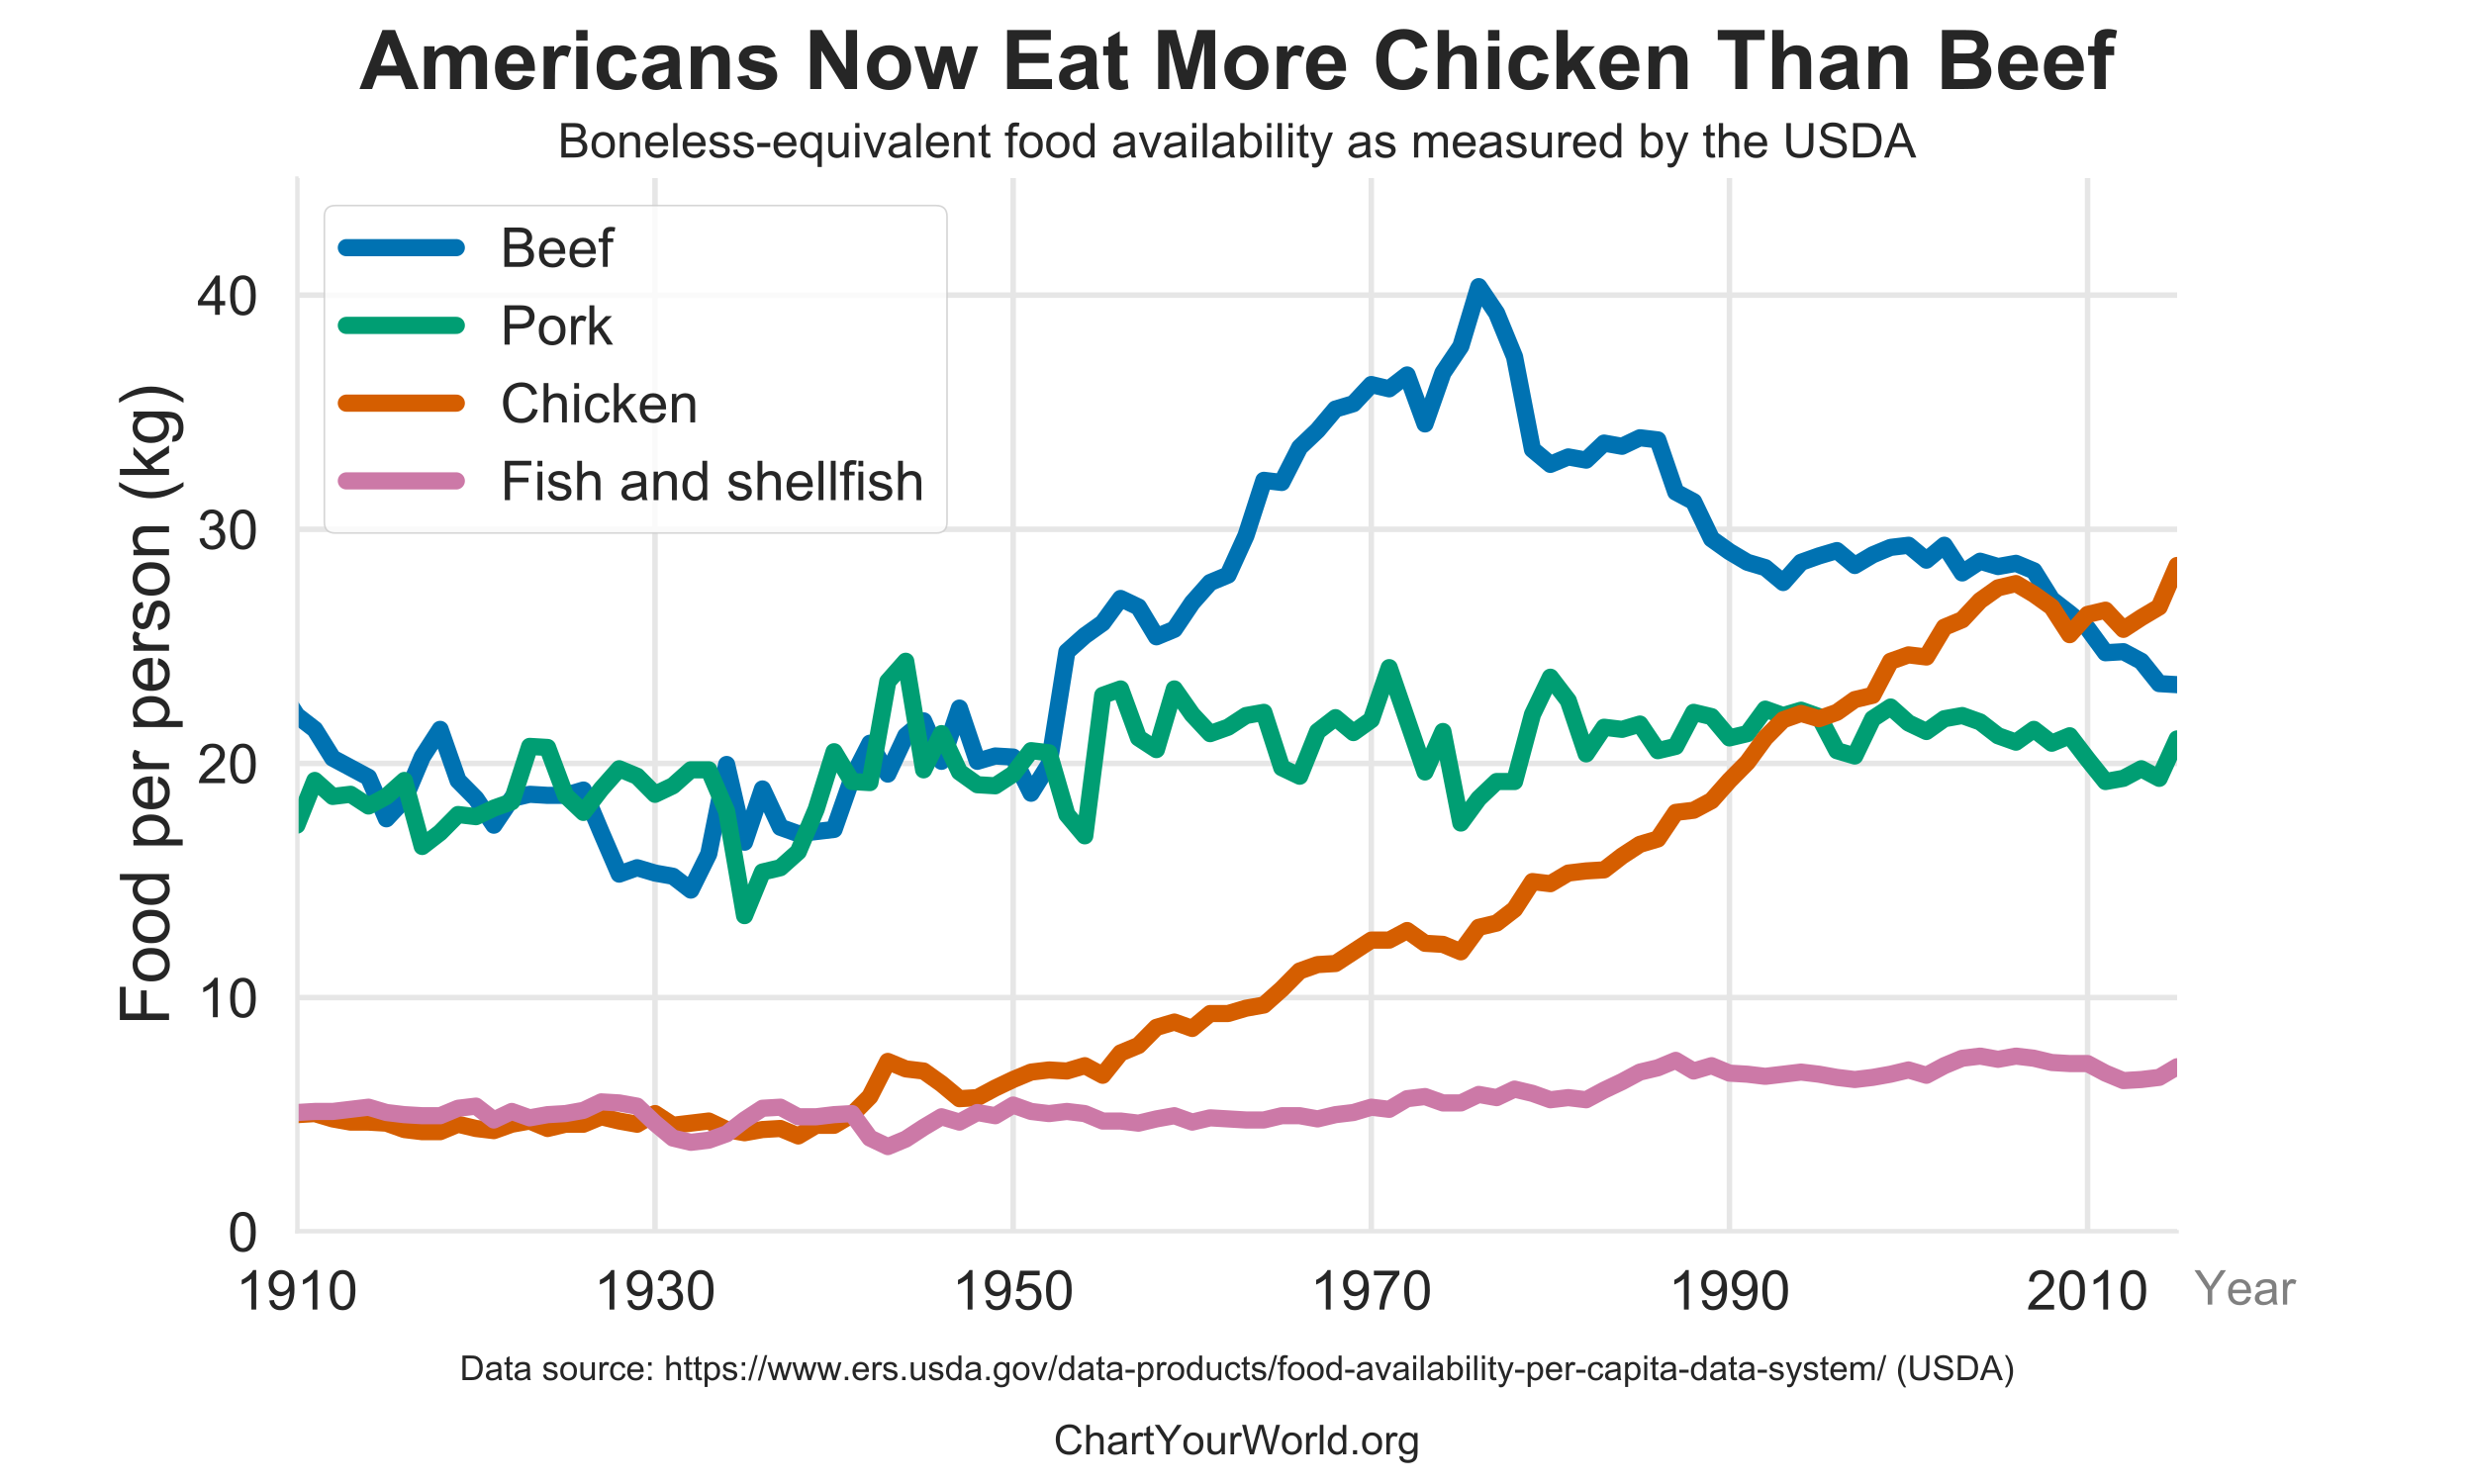 <?xml version="1.0" encoding="utf-8" standalone="no"?>
<!DOCTYPE svg PUBLIC "-//W3C//DTD SVG 1.1//EN"
  "http://www.w3.org/Graphics/SVG/1.1/DTD/svg11.dtd">
<!-- Created with matplotlib (http://matplotlib.org/) -->
<svg height="432pt" version="1.1" viewBox="0 0 720 432" width="720pt" xmlns="http://www.w3.org/2000/svg" xmlns:xlink="http://www.w3.org/1999/xlink">
 <defs>
  <style type="text/css">
*{stroke-linecap:butt;stroke-linejoin:round;}
  </style>
 </defs>
 <g id="figure_1">
  <g id="patch_1">
   <path d="M 0 432 
L 720 432 
L 720 0 
L 0 0 
z
" style="fill:#ffffff;"/>
  </g>
  <g id="axes_1">
   <g id="patch_2">
    <path d="M 86.4 358.56 
L 633.6 358.56 
L 633.6 51.84 
L 86.4 51.84 
z
" style="fill:#ffffff;"/>
   </g>
   <g id="matplotlib.axis_1">
    <g id="xtick_1">
     <g id="line2d_1">
      <path clip-path="url(#pbe6f072d83)" d="M 86.4 358.56 
L 86.4 51.84 
" style="fill:none;stroke:#e6e6e6;stroke-linecap:round;stroke-width:1.6;"/>
     </g>
     <g id="line2d_2"/>
     <g id="text_1">
      <!-- 1910 -->
      <defs>
       <path d="M 37.25 0 
L 28.469 0 
L 28.469 56 
Q 25.297 52.984 20.141 49.953 
Q 14.984 46.922 10.891 45.406 
L 10.891 53.906 
Q 18.266 57.375 23.781 62.297 
Q 29.297 67.234 31.594 71.875 
L 37.25 71.875 
z
" id="ArialMT-31"/>
       <path d="M 5.469 16.547 
L 13.922 17.328 
Q 14.984 11.375 18.016 8.688 
Q 21.047 6 25.781 6 
Q 29.828 6 32.875 7.859 
Q 35.938 9.719 37.891 12.812 
Q 39.844 15.922 41.156 21.188 
Q 42.484 26.469 42.484 31.938 
Q 42.484 32.516 42.438 33.688 
Q 39.797 29.5 35.234 26.875 
Q 30.672 24.266 25.344 24.266 
Q 16.453 24.266 10.297 30.703 
Q 4.156 37.156 4.156 47.703 
Q 4.156 58.594 10.578 65.234 
Q 17 71.875 26.656 71.875 
Q 33.641 71.875 39.422 68.109 
Q 45.219 64.359 48.219 57.391 
Q 51.219 50.438 51.219 37.25 
Q 51.219 23.531 48.234 15.406 
Q 45.266 7.281 39.375 3.031 
Q 33.5 -1.219 25.594 -1.219 
Q 17.188 -1.219 11.859 3.438 
Q 6.547 8.109 5.469 16.547 
z
M 41.453 48.141 
Q 41.453 55.719 37.422 60.156 
Q 33.406 64.594 27.734 64.594 
Q 21.875 64.594 17.531 59.812 
Q 13.188 55.031 13.188 47.406 
Q 13.188 40.578 17.312 36.297 
Q 21.438 32.031 27.484 32.031 
Q 33.594 32.031 37.516 36.297 
Q 41.453 40.578 41.453 48.141 
z
" id="ArialMT-39"/>
       <path d="M 4.156 35.297 
Q 4.156 48 6.766 55.734 
Q 9.375 63.484 14.516 67.672 
Q 19.672 71.875 27.484 71.875 
Q 33.25 71.875 37.594 69.547 
Q 41.938 67.234 44.766 62.859 
Q 47.609 58.5 49.219 52.219 
Q 50.828 45.953 50.828 35.297 
Q 50.828 22.703 48.234 14.969 
Q 45.656 7.234 40.5 3 
Q 35.359 -1.219 27.484 -1.219 
Q 17.141 -1.219 11.234 6.203 
Q 4.156 15.141 4.156 35.297 
z
M 13.188 35.297 
Q 13.188 17.672 17.312 11.828 
Q 21.438 6 27.484 6 
Q 33.547 6 37.672 11.859 
Q 41.797 17.719 41.797 35.297 
Q 41.797 52.984 37.672 58.781 
Q 33.547 64.594 27.391 64.594 
Q 21.344 64.594 17.719 59.469 
Q 13.188 52.938 13.188 35.297 
z
" id="ArialMT-30"/>
      </defs>
      <g style="fill:#262626;" transform="translate(68.605 381.212)scale(0.16 -0.16)">
       <use xlink:href="#ArialMT-31"/>
       <use x="55.615" xlink:href="#ArialMT-39"/>
       <use x="111.23" xlink:href="#ArialMT-31"/>
       <use x="166.846" xlink:href="#ArialMT-30"/>
      </g>
     </g>
    </g>
    <g id="xtick_2">
     <g id="line2d_3">
      <path clip-path="url(#pbe6f072d83)" d="M 190.629 358.56 
L 190.629 51.84 
" style="fill:none;stroke:#e6e6e6;stroke-linecap:round;stroke-width:1.6;"/>
     </g>
     <g id="line2d_4"/>
     <g id="text_2">
      <!-- 1930 -->
      <defs>
       <path d="M 4.203 18.891 
L 12.984 20.062 
Q 14.5 12.594 18.141 9.297 
Q 21.781 6 27 6 
Q 33.203 6 37.469 10.297 
Q 41.75 14.594 41.75 20.953 
Q 41.75 27 37.797 30.922 
Q 33.844 34.859 27.734 34.859 
Q 25.25 34.859 21.531 33.891 
L 22.516 41.609 
Q 23.391 41.5 23.922 41.5 
Q 29.547 41.5 34.031 44.422 
Q 38.531 47.359 38.531 53.469 
Q 38.531 58.297 35.25 61.469 
Q 31.984 64.656 26.812 64.656 
Q 21.688 64.656 18.266 61.422 
Q 14.844 58.203 13.875 51.766 
L 5.078 53.328 
Q 6.688 62.156 12.391 67.016 
Q 18.109 71.875 26.609 71.875 
Q 32.469 71.875 37.391 69.359 
Q 42.328 66.844 44.938 62.5 
Q 47.562 58.156 47.562 53.266 
Q 47.562 48.641 45.062 44.828 
Q 42.578 41.016 37.703 38.766 
Q 44.047 37.312 47.562 32.688 
Q 51.078 28.078 51.078 21.141 
Q 51.078 11.766 44.234 5.25 
Q 37.406 -1.266 26.953 -1.266 
Q 17.531 -1.266 11.297 4.344 
Q 5.078 9.969 4.203 18.891 
z
" id="ArialMT-33"/>
      </defs>
      <g style="fill:#262626;" transform="translate(172.834 381.212)scale(0.16 -0.16)">
       <use xlink:href="#ArialMT-31"/>
       <use x="55.615" xlink:href="#ArialMT-39"/>
       <use x="111.23" xlink:href="#ArialMT-33"/>
       <use x="166.846" xlink:href="#ArialMT-30"/>
      </g>
     </g>
    </g>
    <g id="xtick_3">
     <g id="line2d_5">
      <path clip-path="url(#pbe6f072d83)" d="M 294.857 358.56 
L 294.857 51.84 
" style="fill:none;stroke:#e6e6e6;stroke-linecap:round;stroke-width:1.6;"/>
     </g>
     <g id="line2d_6"/>
     <g id="text_3">
      <!-- 1950 -->
      <defs>
       <path d="M 4.156 18.75 
L 13.375 19.531 
Q 14.406 12.797 18.141 9.391 
Q 21.875 6 27.156 6 
Q 33.5 6 37.891 10.781 
Q 42.281 15.578 42.281 23.484 
Q 42.281 31 38.062 35.344 
Q 33.844 39.703 27 39.703 
Q 22.75 39.703 19.328 37.766 
Q 15.922 35.844 13.969 32.766 
L 5.719 33.844 
L 12.641 70.609 
L 48.25 70.609 
L 48.25 62.203 
L 19.672 62.203 
L 15.828 42.969 
Q 22.266 47.469 29.344 47.469 
Q 38.719 47.469 45.156 40.969 
Q 51.609 34.469 51.609 24.266 
Q 51.609 14.547 45.953 7.469 
Q 39.062 -1.219 27.156 -1.219 
Q 17.391 -1.219 11.203 4.25 
Q 5.031 9.719 4.156 18.75 
z
" id="ArialMT-35"/>
      </defs>
      <g style="fill:#262626;" transform="translate(277.062 381.212)scale(0.16 -0.16)">
       <use xlink:href="#ArialMT-31"/>
       <use x="55.615" xlink:href="#ArialMT-39"/>
       <use x="111.23" xlink:href="#ArialMT-35"/>
       <use x="166.846" xlink:href="#ArialMT-30"/>
      </g>
     </g>
    </g>
    <g id="xtick_4">
     <g id="line2d_7">
      <path clip-path="url(#pbe6f072d83)" d="M 399.086 358.56 
L 399.086 51.84 
" style="fill:none;stroke:#e6e6e6;stroke-linecap:round;stroke-width:1.6;"/>
     </g>
     <g id="line2d_8"/>
     <g id="text_4">
      <!-- 1970 -->
      <defs>
       <path d="M 4.734 62.203 
L 4.734 70.656 
L 51.078 70.656 
L 51.078 63.812 
Q 44.234 56.547 37.516 44.484 
Q 30.812 32.422 27.156 19.672 
Q 24.516 10.688 23.781 0 
L 14.75 0 
Q 14.891 8.453 18.062 20.406 
Q 21.234 32.375 27.172 43.484 
Q 33.109 54.594 39.797 62.203 
z
" id="ArialMT-37"/>
      </defs>
      <g style="fill:#262626;" transform="translate(381.291 381.212)scale(0.16 -0.16)">
       <use xlink:href="#ArialMT-31"/>
       <use x="55.615" xlink:href="#ArialMT-39"/>
       <use x="111.23" xlink:href="#ArialMT-37"/>
       <use x="166.846" xlink:href="#ArialMT-30"/>
      </g>
     </g>
    </g>
    <g id="xtick_5">
     <g id="line2d_9">
      <path clip-path="url(#pbe6f072d83)" d="M 503.314 358.56 
L 503.314 51.84 
" style="fill:none;stroke:#e6e6e6;stroke-linecap:round;stroke-width:1.6;"/>
     </g>
     <g id="line2d_10"/>
     <g id="text_5">
      <!-- 1990 -->
      <g style="fill:#262626;" transform="translate(485.519 381.212)scale(0.16 -0.16)">
       <use xlink:href="#ArialMT-31"/>
       <use x="55.615" xlink:href="#ArialMT-39"/>
       <use x="111.23" xlink:href="#ArialMT-39"/>
       <use x="166.846" xlink:href="#ArialMT-30"/>
      </g>
     </g>
    </g>
    <g id="xtick_6">
     <g id="line2d_11">
      <path clip-path="url(#pbe6f072d83)" d="M 607.543 358.56 
L 607.543 51.84 
" style="fill:none;stroke:#e6e6e6;stroke-linecap:round;stroke-width:1.6;"/>
     </g>
     <g id="line2d_12"/>
     <g id="text_6">
      <!-- 2010 -->
      <defs>
       <path d="M 50.344 8.453 
L 50.344 0 
L 3.031 0 
Q 2.938 3.172 4.047 6.109 
Q 5.859 10.938 9.828 15.625 
Q 13.812 20.312 21.344 26.469 
Q 33.016 36.031 37.109 41.625 
Q 41.219 47.219 41.219 52.203 
Q 41.219 57.422 37.469 61 
Q 33.734 64.594 27.734 64.594 
Q 21.391 64.594 17.578 60.781 
Q 13.766 56.984 13.719 50.25 
L 4.688 51.172 
Q 5.609 61.281 11.656 66.578 
Q 17.719 71.875 27.938 71.875 
Q 38.234 71.875 44.234 66.156 
Q 50.25 60.453 50.25 52 
Q 50.25 47.703 48.484 43.547 
Q 46.734 39.406 42.656 34.812 
Q 38.578 30.219 29.109 22.219 
Q 21.188 15.578 18.938 13.203 
Q 16.703 10.844 15.234 8.453 
z
" id="ArialMT-32"/>
      </defs>
      <g style="fill:#262626;" transform="translate(589.748 381.212)scale(0.16 -0.16)">
       <use xlink:href="#ArialMT-32"/>
       <use x="55.615" xlink:href="#ArialMT-30"/>
       <use x="111.23" xlink:href="#ArialMT-31"/>
       <use x="166.846" xlink:href="#ArialMT-30"/>
      </g>
     </g>
    </g>
   </g>
   <g id="matplotlib.axis_2">
    <g id="ytick_1">
     <g id="line2d_13">
      <path clip-path="url(#pbe6f072d83)" d="M 86.4 358.56 
L 633.6 358.56 
" style="fill:none;stroke:#e6e6e6;stroke-linecap:round;stroke-width:1.6;"/>
     </g>
     <g id="line2d_14"/>
     <g id="text_7">
      <!-- 0 -->
      <g style="fill:#262626;" transform="translate(66.302 364.286)scale(0.16 -0.16)">
       <use xlink:href="#ArialMT-30"/>
      </g>
     </g>
    </g>
    <g id="ytick_2">
     <g id="line2d_15">
      <path clip-path="url(#pbe6f072d83)" d="M 86.4 290.4 
L 633.6 290.4 
" style="fill:none;stroke:#e6e6e6;stroke-linecap:round;stroke-width:1.6;"/>
     </g>
     <g id="line2d_16"/>
     <g id="text_8">
      <!-- 10 -->
      <g style="fill:#262626;" transform="translate(57.405 296.126)scale(0.16 -0.16)">
       <use xlink:href="#ArialMT-31"/>
       <use x="55.615" xlink:href="#ArialMT-30"/>
      </g>
     </g>
    </g>
    <g id="ytick_3">
     <g id="line2d_17">
      <path clip-path="url(#pbe6f072d83)" d="M 86.4 222.24 
L 633.6 222.24 
" style="fill:none;stroke:#e6e6e6;stroke-linecap:round;stroke-width:1.6;"/>
     </g>
     <g id="line2d_18"/>
     <g id="text_9">
      <!-- 20 -->
      <g style="fill:#262626;" transform="translate(57.405 227.966)scale(0.16 -0.16)">
       <use xlink:href="#ArialMT-32"/>
       <use x="55.615" xlink:href="#ArialMT-30"/>
      </g>
     </g>
    </g>
    <g id="ytick_4">
     <g id="line2d_19">
      <path clip-path="url(#pbe6f072d83)" d="M 86.4 154.08 
L 633.6 154.08 
" style="fill:none;stroke:#e6e6e6;stroke-linecap:round;stroke-width:1.6;"/>
     </g>
     <g id="line2d_20"/>
     <g id="text_10">
      <!-- 30 -->
      <g style="fill:#262626;" transform="translate(57.405 159.806)scale(0.16 -0.16)">
       <use xlink:href="#ArialMT-33"/>
       <use x="55.615" xlink:href="#ArialMT-30"/>
      </g>
     </g>
    </g>
    <g id="ytick_5">
     <g id="line2d_21">
      <path clip-path="url(#pbe6f072d83)" d="M 86.4 85.92 
L 633.6 85.92 
" style="fill:none;stroke:#e6e6e6;stroke-linecap:round;stroke-width:1.6;"/>
     </g>
     <g id="line2d_22"/>
     <g id="text_11">
      <!-- 40 -->
      <defs>
       <path d="M 32.328 0 
L 32.328 17.141 
L 1.266 17.141 
L 1.266 25.203 
L 33.938 71.578 
L 41.109 71.578 
L 41.109 25.203 
L 50.781 25.203 
L 50.781 17.141 
L 41.109 17.141 
L 41.109 0 
z
M 32.328 25.203 
L 32.328 57.469 
L 9.906 25.203 
z
" id="ArialMT-34"/>
      </defs>
      <g style="fill:#262626;" transform="translate(57.405 91.646)scale(0.16 -0.16)">
       <use xlink:href="#ArialMT-34"/>
       <use x="55.615" xlink:href="#ArialMT-30"/>
      </g>
     </g>
    </g>
    <g id="text_12">
     <!-- Food per person (kg) -->
     <defs>
      <path d="M 8.203 0 
L 8.203 71.578 
L 56.5 71.578 
L 56.5 63.141 
L 17.672 63.141 
L 17.672 40.969 
L 51.266 40.969 
L 51.266 32.516 
L 17.672 32.516 
L 17.672 0 
z
" id="ArialMT-46"/>
      <path d="M 3.328 25.922 
Q 3.328 40.328 11.328 47.266 
Q 18.016 53.031 27.641 53.031 
Q 38.328 53.031 45.109 46.016 
Q 51.906 39.016 51.906 26.656 
Q 51.906 16.656 48.906 10.906 
Q 45.906 5.172 40.156 2 
Q 34.422 -1.172 27.641 -1.172 
Q 16.75 -1.172 10.031 5.812 
Q 3.328 12.797 3.328 25.922 
z
M 12.359 25.922 
Q 12.359 15.969 16.703 11.016 
Q 21.047 6.062 27.641 6.062 
Q 34.188 6.062 38.531 11.031 
Q 42.875 16.016 42.875 26.219 
Q 42.875 35.844 38.5 40.797 
Q 34.125 45.75 27.641 45.75 
Q 21.047 45.75 16.703 40.812 
Q 12.359 35.891 12.359 25.922 
z
" id="ArialMT-6f"/>
      <path d="M 40.234 0 
L 40.234 6.547 
Q 35.297 -1.172 25.734 -1.172 
Q 19.531 -1.172 14.328 2.25 
Q 9.125 5.672 6.266 11.797 
Q 3.422 17.922 3.422 25.875 
Q 3.422 33.641 6 39.969 
Q 8.594 46.297 13.766 49.656 
Q 18.953 53.031 25.344 53.031 
Q 30.031 53.031 33.688 51.047 
Q 37.359 49.078 39.656 45.906 
L 39.656 71.578 
L 48.391 71.578 
L 48.391 0 
z
M 12.453 25.875 
Q 12.453 15.922 16.641 10.984 
Q 20.844 6.062 26.562 6.062 
Q 32.328 6.062 36.344 10.766 
Q 40.375 15.484 40.375 25.141 
Q 40.375 35.797 36.266 40.766 
Q 32.172 45.75 26.172 45.75 
Q 20.312 45.75 16.375 40.969 
Q 12.453 36.188 12.453 25.875 
z
" id="ArialMT-64"/>
      <path id="ArialMT-20"/>
      <path d="M 6.594 -19.875 
L 6.594 51.859 
L 14.594 51.859 
L 14.594 45.125 
Q 17.438 49.078 21 51.047 
Q 24.562 53.031 29.641 53.031 
Q 36.281 53.031 41.359 49.609 
Q 46.438 46.188 49.016 39.953 
Q 51.609 33.734 51.609 26.312 
Q 51.609 18.359 48.75 11.984 
Q 45.906 5.609 40.453 2.219 
Q 35.016 -1.172 29 -1.172 
Q 24.609 -1.172 21.109 0.688 
Q 17.625 2.547 15.375 5.375 
L 15.375 -19.875 
z
M 14.547 25.641 
Q 14.547 15.625 18.594 10.844 
Q 22.656 6.062 28.422 6.062 
Q 34.281 6.062 38.453 11.016 
Q 42.625 15.969 42.625 26.375 
Q 42.625 36.281 38.547 41.203 
Q 34.469 46.141 28.812 46.141 
Q 23.188 46.141 18.859 40.891 
Q 14.547 35.641 14.547 25.641 
z
" id="ArialMT-70"/>
      <path d="M 42.094 16.703 
L 51.172 15.578 
Q 49.031 7.625 43.219 3.219 
Q 37.406 -1.172 28.375 -1.172 
Q 17 -1.172 10.328 5.828 
Q 3.656 12.844 3.656 25.484 
Q 3.656 38.578 10.391 45.797 
Q 17.141 53.031 27.875 53.031 
Q 38.281 53.031 44.875 45.953 
Q 51.469 38.875 51.469 26.031 
Q 51.469 25.25 51.422 23.688 
L 12.75 23.688 
Q 13.234 15.141 17.578 10.594 
Q 21.922 6.062 28.422 6.062 
Q 33.25 6.062 36.672 8.594 
Q 40.094 11.141 42.094 16.703 
z
M 13.234 30.906 
L 42.188 30.906 
Q 41.609 37.453 38.875 40.719 
Q 34.672 45.797 27.984 45.797 
Q 21.922 45.797 17.797 41.75 
Q 13.672 37.703 13.234 30.906 
z
" id="ArialMT-65"/>
      <path d="M 6.5 0 
L 6.5 51.859 
L 14.406 51.859 
L 14.406 44 
Q 17.438 49.516 20 51.266 
Q 22.562 53.031 25.641 53.031 
Q 30.078 53.031 34.672 50.203 
L 31.641 42.047 
Q 28.422 43.953 25.203 43.953 
Q 22.312 43.953 20.016 42.219 
Q 17.719 40.484 16.75 37.406 
Q 15.281 32.719 15.281 27.156 
L 15.281 0 
z
" id="ArialMT-72"/>
      <path d="M 3.078 15.484 
L 11.766 16.844 
Q 12.5 11.625 15.844 8.844 
Q 19.188 6.062 25.203 6.062 
Q 31.25 6.062 34.172 8.516 
Q 37.109 10.984 37.109 14.312 
Q 37.109 17.281 34.516 19 
Q 32.719 20.172 25.531 21.969 
Q 15.875 24.422 12.141 26.203 
Q 8.406 27.984 6.469 31.125 
Q 4.547 34.281 4.547 38.094 
Q 4.547 41.547 6.125 44.5 
Q 7.719 47.469 10.453 49.422 
Q 12.5 50.922 16.031 51.969 
Q 19.578 53.031 23.641 53.031 
Q 29.734 53.031 34.344 51.266 
Q 38.969 49.516 41.156 46.5 
Q 43.359 43.5 44.188 38.484 
L 35.594 37.312 
Q 35.016 41.312 32.203 43.547 
Q 29.391 45.797 24.266 45.797 
Q 18.219 45.797 15.625 43.797 
Q 13.031 41.797 13.031 39.109 
Q 13.031 37.406 14.109 36.031 
Q 15.188 34.625 17.484 33.688 
Q 18.797 33.203 25.25 31.453 
Q 34.578 28.953 38.25 27.359 
Q 41.938 25.781 44.031 22.75 
Q 46.141 19.734 46.141 15.234 
Q 46.141 10.844 43.578 6.953 
Q 41.016 3.078 36.172 0.953 
Q 31.344 -1.172 25.25 -1.172 
Q 15.141 -1.172 9.844 3.031 
Q 4.547 7.234 3.078 15.484 
z
" id="ArialMT-73"/>
      <path d="M 6.594 0 
L 6.594 51.859 
L 14.5 51.859 
L 14.5 44.484 
Q 20.219 53.031 31 53.031 
Q 35.688 53.031 39.625 51.344 
Q 43.562 49.656 45.516 46.922 
Q 47.469 44.188 48.25 40.438 
Q 48.734 37.984 48.734 31.891 
L 48.734 0 
L 39.938 0 
L 39.938 31.547 
Q 39.938 36.922 38.906 39.578 
Q 37.891 42.234 35.281 43.812 
Q 32.672 45.406 29.156 45.406 
Q 23.531 45.406 19.453 41.844 
Q 15.375 38.281 15.375 28.328 
L 15.375 0 
z
" id="ArialMT-6e"/>
      <path d="M 23.391 -21.047 
Q 16.109 -11.859 11.078 0.438 
Q 6.062 12.75 6.062 25.922 
Q 6.062 37.547 9.812 48.188 
Q 14.203 60.547 23.391 72.797 
L 29.688 72.797 
Q 23.781 62.641 21.875 58.297 
Q 18.891 51.562 17.188 44.234 
Q 15.094 35.109 15.094 25.875 
Q 15.094 2.391 29.688 -21.047 
z
" id="ArialMT-28"/>
      <path d="M 6.641 0 
L 6.641 71.578 
L 15.438 71.578 
L 15.438 30.766 
L 36.234 51.859 
L 47.609 51.859 
L 27.781 32.625 
L 49.609 0 
L 38.766 0 
L 21.625 26.516 
L 15.438 20.562 
L 15.438 0 
z
" id="ArialMT-6b"/>
      <path d="M 4.984 -4.297 
L 13.531 -5.562 
Q 14.062 -9.516 16.5 -11.328 
Q 19.781 -13.766 25.438 -13.766 
Q 31.547 -13.766 34.859 -11.328 
Q 38.188 -8.891 39.359 -4.5 
Q 40.047 -1.812 39.984 6.781 
Q 34.234 0 25.641 0 
Q 14.938 0 9.078 7.719 
Q 3.219 15.438 3.219 26.219 
Q 3.219 33.641 5.906 39.906 
Q 8.594 46.188 13.688 49.609 
Q 18.797 53.031 25.688 53.031 
Q 34.859 53.031 40.828 45.609 
L 40.828 51.859 
L 48.922 51.859 
L 48.922 7.031 
Q 48.922 -5.078 46.453 -10.125 
Q 44 -15.188 38.641 -18.109 
Q 33.297 -21.047 25.484 -21.047 
Q 16.219 -21.047 10.5 -16.875 
Q 4.781 -12.703 4.984 -4.297 
z
M 12.25 26.859 
Q 12.25 16.656 16.297 11.969 
Q 20.359 7.281 26.469 7.281 
Q 32.516 7.281 36.609 11.938 
Q 40.719 16.609 40.719 26.562 
Q 40.719 36.078 36.5 40.906 
Q 32.281 45.75 26.312 45.75 
Q 20.453 45.75 16.344 40.984 
Q 12.25 36.234 12.25 26.859 
z
" id="ArialMT-67"/>
      <path d="M 12.359 -21.047 
L 6.062 -21.047 
Q 20.656 2.391 20.656 25.875 
Q 20.656 35.062 18.562 44.094 
Q 16.891 51.422 13.922 58.156 
Q 12.016 62.547 6.062 72.797 
L 12.359 72.797 
Q 21.531 60.547 25.922 48.188 
Q 29.688 37.547 29.688 25.922 
Q 29.688 12.75 24.625 0.438 
Q 19.578 -11.859 12.359 -21.047 
z
" id="ArialMT-29"/>
     </defs>
     <g style="fill:#262626;" transform="translate(49.196 298.57)rotate(-90)scale(0.2 -0.2)">
      <use xlink:href="#ArialMT-46"/>
      <use x="61.084" xlink:href="#ArialMT-6f"/>
      <use x="116.699" xlink:href="#ArialMT-6f"/>
      <use x="172.314" xlink:href="#ArialMT-64"/>
      <use x="227.93" xlink:href="#ArialMT-20"/>
      <use x="255.713" xlink:href="#ArialMT-70"/>
      <use x="311.328" xlink:href="#ArialMT-65"/>
      <use x="366.943" xlink:href="#ArialMT-72"/>
      <use x="400.244" xlink:href="#ArialMT-20"/>
      <use x="428.027" xlink:href="#ArialMT-70"/>
      <use x="483.643" xlink:href="#ArialMT-65"/>
      <use x="539.258" xlink:href="#ArialMT-72"/>
      <use x="572.559" xlink:href="#ArialMT-73"/>
      <use x="622.559" xlink:href="#ArialMT-6f"/>
      <use x="678.174" xlink:href="#ArialMT-6e"/>
      <use x="733.789" xlink:href="#ArialMT-20"/>
      <use x="761.572" xlink:href="#ArialMT-28"/>
      <use x="794.873" xlink:href="#ArialMT-6b"/>
      <use x="844.873" xlink:href="#ArialMT-67"/>
      <use x="900.488" xlink:href="#ArialMT-29"/>
     </g>
    </g>
   </g>
   <g id="line2d_23">
    <path clip-path="url(#pbe6f072d83)" d="M 81.189 200.243 
L 86.4 208.298 
L 91.611 212.326 
L 96.823 220.691 
L 102.034 223.479 
L 107.246 226.268 
L 112.457 238.351 
L 117.669 232.774 
L 122.88 220.381 
L 128.091 212.326 
L 133.303 227.197 
L 138.514 232.464 
L 143.726 240.209 
L 148.937 232.464 
L 154.149 231.225 
L 159.36 231.535 
L 164.571 231.535 
L 169.783 229.985 
L 174.994 242.378 
L 180.206 254.461 
L 185.417 252.602 
L 190.629 254.151 
L 195.84 255.081 
L 201.051 259.108 
L 206.263 248.575 
L 211.474 222.55 
L 216.686 245.167 
L 221.897 229.676 
L 227.109 240.829 
L 232.32 242.688 
L 237.531 242.068 
L 242.743 241.449 
L 247.954 226.577 
L 253.166 216.353 
L 258.377 225.338 
L 263.589 214.185 
L 268.8 209.847 
L 274.011 221.62 
L 279.223 206.129 
L 284.434 221.62 
L 289.646 220.071 
L 294.857 220.381 
L 300.069 230.915 
L 305.28 222.55 
L 310.491 189.709 
L 315.703 185.062 
L 320.914 181.344 
L 326.126 174.218 
L 331.337 176.697 
L 336.549 185.372 
L 341.76 183.203 
L 346.971 175.457 
L 352.183 169.571 
L 357.394 167.402 
L 362.606 155.939 
L 367.817 139.828 
L 373.029 140.448 
L 378.24 130.224 
L 383.451 125.267 
L 388.663 119.071 
L 393.874 117.521 
L 399.086 111.945 
L 404.297 113.184 
L 409.509 109.156 
L 414.72 123.408 
L 419.931 108.537 
L 425.143 100.791 
L 430.354 83.441 
L 435.566 91.187 
L 440.777 103.889 
L 445.989 130.844 
L 451.2 135.181 
L 456.411 133.012 
L 461.623 133.942 
L 466.834 128.985 
L 472.046 129.914 
L 477.257 127.436 
L 482.469 128.055 
L 487.68 143.236 
L 492.891 146.025 
L 498.103 156.868 
L 503.314 160.586 
L 508.526 163.684 
L 513.737 165.233 
L 518.949 169.571 
L 524.16 163.684 
L 529.371 161.825 
L 534.583 160.276 
L 539.794 164.614 
L 545.006 161.516 
L 550.217 159.347 
L 555.429 158.727 
L 560.64 163.065 
L 565.851 158.727 
L 571.063 166.783 
L 576.274 163.375 
L 581.486 164.924 
L 586.697 163.994 
L 591.909 166.163 
L 597.12 174.528 
L 602.331 178.556 
L 607.543 182.893 
L 612.754 190.019 
L 617.966 189.709 
L 623.177 192.497 
L 628.389 199.004 
L 633.6 199.313 
" style="fill:none;stroke:#0072b2;stroke-linecap:round;stroke-width:5;"/>
   </g>
   <g id="line2d_24">
    <path clip-path="url(#pbe6f072d83)" d="M 81.189 230.915 
L 86.4 240.209 
L 91.611 227.197 
L 96.823 231.844 
L 102.034 231.225 
L 107.246 234.633 
L 112.457 231.844 
L 117.669 227.197 
L 122.88 246.406 
L 128.091 242.378 
L 133.303 237.111 
L 138.514 237.731 
L 143.726 235.252 
L 148.937 233.393 
L 154.149 217.283 
L 159.36 217.593 
L 164.571 231.535 
L 169.783 236.492 
L 174.994 229.676 
L 180.206 223.789 
L 185.417 225.958 
L 190.629 231.225 
L 195.84 228.746 
L 201.051 224.099 
L 206.263 224.099 
L 211.474 236.182 
L 216.686 266.544 
L 221.897 253.841 
L 227.109 252.602 
L 232.32 247.955 
L 237.531 235.562 
L 242.743 218.832 
L 247.954 227.507 
L 253.166 227.817 
L 258.377 198.384 
L 263.589 192.497 
L 268.8 224.099 
L 274.011 213.565 
L 279.223 224.719 
L 284.434 228.436 
L 289.646 228.746 
L 294.857 225.338 
L 300.069 218.522 
L 305.28 219.142 
L 310.491 237.111 
L 315.703 243.308 
L 320.914 202.412 
L 326.126 200.553 
L 331.337 214.804 
L 336.549 218.212 
L 341.76 200.553 
L 346.971 207.988 
L 352.183 213.565 
L 357.394 211.706 
L 362.606 208.298 
L 367.817 207.369 
L 373.029 223.479 
L 378.24 225.958 
L 383.451 212.945 
L 388.663 208.918 
L 393.874 213.255 
L 399.086 209.537 
L 404.297 194.356 
L 409.509 209.537 
L 414.72 224.719 
L 419.931 212.945 
L 425.143 239.59 
L 430.354 232.464 
L 435.566 227.507 
L 440.777 227.507 
L 445.989 207.988 
L 451.2 197.145 
L 456.411 203.961 
L 461.623 219.452 
L 466.834 211.706 
L 472.046 212.326 
L 477.257 210.777 
L 482.469 218.522 
L 487.68 217.283 
L 492.891 207.369 
L 498.103 208.608 
L 503.314 214.804 
L 508.526 213.565 
L 513.737 206.439 
L 518.949 208.298 
L 524.16 206.749 
L 529.371 208.608 
L 534.583 218.522 
L 539.794 220.071 
L 545.006 209.228 
L 550.217 205.82 
L 555.429 210.467 
L 560.64 212.945 
L 565.851 209.228 
L 571.063 208.298 
L 576.274 210.157 
L 581.486 214.185 
L 586.697 216.044 
L 591.909 212.326 
L 597.12 216.353 
L 602.331 214.185 
L 607.543 221.001 
L 612.754 227.507 
L 617.966 226.577 
L 623.177 223.789 
L 628.389 226.577 
L 633.6 215.114 
" style="fill:none;stroke:#009e73;stroke-linecap:round;stroke-width:5;"/>
   </g>
   <g id="line2d_25">
    <path clip-path="url(#pbe6f072d83)" d="M 81.189 326.339 
L 86.4 324.48 
L 91.611 324.17 
L 96.823 325.719 
L 102.034 326.649 
L 107.246 326.649 
L 112.457 326.959 
L 117.669 328.817 
L 122.88 329.437 
L 128.091 329.437 
L 133.303 327.268 
L 138.514 328.508 
L 143.726 329.127 
L 148.937 327.268 
L 154.149 326.339 
L 159.36 328.508 
L 164.571 327.268 
L 169.783 327.268 
L 174.994 325.1 
L 180.206 326.339 
L 185.417 327.268 
L 190.629 324.17 
L 195.84 327.578 
L 201.051 326.959 
L 206.263 326.339 
L 211.474 328.817 
L 216.686 329.747 
L 221.897 328.817 
L 227.109 328.508 
L 232.32 330.676 
L 237.531 327.578 
L 242.743 327.578 
L 247.954 324.48 
L 253.166 319.213 
L 258.377 308.989 
L 263.589 311.158 
L 268.8 311.777 
L 274.011 315.495 
L 279.223 319.833 
L 284.434 319.523 
L 289.646 316.735 
L 294.857 314.256 
L 300.069 312.087 
L 305.28 311.468 
L 310.491 311.777 
L 315.703 310.228 
L 320.914 313.017 
L 326.126 306.511 
L 331.337 304.342 
L 336.549 299.075 
L 341.76 297.526 
L 346.971 299.385 
L 352.183 295.047 
L 357.394 295.047 
L 362.606 293.498 
L 367.817 292.569 
L 373.029 287.921 
L 378.24 282.655 
L 383.451 280.796 
L 388.663 280.486 
L 393.874 277.078 
L 399.086 273.67 
L 404.297 273.67 
L 409.509 270.881 
L 414.72 274.599 
L 419.931 274.909 
L 425.143 277.078 
L 430.354 269.952 
L 435.566 268.713 
L 440.777 264.685 
L 445.989 256.63 
L 451.2 257.249 
L 456.411 254.151 
L 461.623 253.532 
L 466.834 253.222 
L 472.046 249.194 
L 477.257 245.786 
L 482.469 244.237 
L 487.68 236.492 
L 492.891 235.872 
L 498.103 233.084 
L 503.314 227.197 
L 508.526 221.93 
L 513.737 214.804 
L 518.949 209.537 
L 524.16 207.679 
L 529.371 209.228 
L 534.583 207.369 
L 539.794 203.651 
L 545.006 202.412 
L 550.217 192.497 
L 555.429 190.639 
L 560.64 191.258 
L 565.851 182.583 
L 571.063 180.415 
L 576.274 174.838 
L 581.486 171.12 
L 586.697 169.881 
L 591.909 172.979 
L 597.12 176.697 
L 602.331 184.752 
L 607.543 178.865 
L 612.754 177.626 
L 617.966 183.203 
L 623.177 179.795 
L 628.389 176.697 
L 633.6 164.614 
" style="fill:none;stroke:#d55e00;stroke-linecap:round;stroke-width:5;"/>
   </g>
   <g id="line2d_26">
    <path clip-path="url(#pbe6f072d83)" d="M 81.189 324.48 
L 86.4 323.86 
L 91.611 323.551 
L 96.823 323.551 
L 102.034 322.931 
L 107.246 322.311 
L 112.457 323.86 
L 117.669 324.48 
L 122.88 324.79 
L 128.091 324.79 
L 133.303 322.621 
L 138.514 322.001 
L 143.726 326.029 
L 148.937 323.551 
L 154.149 325.409 
L 159.36 324.48 
L 164.571 324.17 
L 169.783 323.241 
L 174.994 320.762 
L 180.206 321.072 
L 185.417 322.001 
L 190.629 326.959 
L 195.84 331.296 
L 201.051 332.535 
L 206.263 331.916 
L 211.474 330.057 
L 216.686 326.029 
L 221.897 322.621 
L 227.109 322.311 
L 232.32 325.1 
L 237.531 325.1 
L 242.743 324.48 
L 247.954 324.17 
L 253.166 331.296 
L 258.377 333.775 
L 263.589 331.606 
L 268.8 328.198 
L 274.011 325.1 
L 279.223 326.649 
L 284.434 323.86 
L 289.646 324.79 
L 294.857 321.692 
L 300.069 323.551 
L 305.28 324.17 
L 310.491 323.551 
L 315.703 324.17 
L 320.914 326.339 
L 326.126 326.339 
L 331.337 326.959 
L 336.549 325.719 
L 341.76 324.79 
L 346.971 326.649 
L 352.183 325.409 
L 357.394 325.719 
L 362.606 326.029 
L 367.817 326.029 
L 373.029 324.79 
L 378.24 324.79 
L 383.451 325.719 
L 388.663 324.48 
L 393.874 323.86 
L 399.086 322.311 
L 404.297 322.931 
L 409.509 319.833 
L 414.72 319.213 
L 419.931 321.072 
L 425.143 321.072 
L 430.354 318.593 
L 435.566 319.523 
L 440.777 317.044 
L 445.989 318.284 
L 451.2 320.143 
L 456.411 319.523 
L 461.623 320.143 
L 466.834 317.354 
L 472.046 314.876 
L 477.257 312.087 
L 482.469 310.848 
L 487.68 308.679 
L 492.891 311.777 
L 498.103 310.228 
L 503.314 312.397 
L 508.526 312.707 
L 513.737 313.327 
L 518.949 312.707 
L 524.16 312.087 
L 529.371 312.707 
L 534.583 313.636 
L 539.794 314.256 
L 545.006 313.636 
L 550.217 312.707 
L 555.429 311.468 
L 560.64 313.017 
L 565.851 310.228 
L 571.063 308.06 
L 576.274 307.44 
L 581.486 308.369 
L 586.697 307.44 
L 591.909 308.06 
L 597.12 309.299 
L 602.331 309.609 
L 607.543 309.609 
L 612.754 312.397 
L 617.966 314.566 
L 623.177 314.256 
L 628.389 313.636 
L 633.6 310.538 
" style="fill:none;stroke:#cc79a7;stroke-linecap:round;stroke-width:5;"/>
   </g>
   <g id="patch_3">
    <path d="M 86.4 358.56 
L 86.4 51.84 
" style="fill:none;stroke:#e6e6e6;stroke-linecap:square;stroke-linejoin:miter;"/>
   </g>
   <g id="patch_4">
    <path d="M 86.4 358.56 
L 633.6 358.56 
" style="fill:none;stroke:#e6e6e6;stroke-linecap:square;stroke-linejoin:miter;"/>
   </g>
   <g id="text_13">
    <!-- Year -->
    <defs>
     <path d="M 27.875 0 
L 27.875 30.328 
L 0.297 71.578 
L 11.812 71.578 
L 25.922 50 
Q 29.828 43.953 33.203 37.891 
Q 36.422 43.5 41.016 50.531 
L 54.891 71.578 
L 65.922 71.578 
L 37.359 30.328 
L 37.359 0 
z
" id="ArialMT-59"/>
     <path d="M 40.438 6.391 
Q 35.547 2.25 31.031 0.531 
Q 26.516 -1.172 21.344 -1.172 
Q 12.797 -1.172 8.203 3 
Q 3.609 7.172 3.609 13.672 
Q 3.609 17.484 5.344 20.625 
Q 7.078 23.781 9.891 25.688 
Q 12.703 27.594 16.219 28.562 
Q 18.797 29.25 24.031 29.891 
Q 34.672 31.156 39.703 32.906 
Q 39.75 34.719 39.75 35.203 
Q 39.75 40.578 37.25 42.781 
Q 33.891 45.75 27.25 45.75 
Q 21.047 45.75 18.094 43.578 
Q 15.141 41.406 13.719 35.891 
L 5.125 37.062 
Q 6.297 42.578 8.984 45.969 
Q 11.672 49.359 16.75 51.188 
Q 21.828 53.031 28.516 53.031 
Q 35.156 53.031 39.297 51.469 
Q 43.453 49.906 45.406 47.531 
Q 47.359 45.172 48.141 41.547 
Q 48.578 39.312 48.578 33.453 
L 48.578 21.734 
Q 48.578 9.469 49.141 6.219 
Q 49.703 2.984 51.375 0 
L 42.188 0 
Q 40.828 2.734 40.438 6.391 
z
M 39.703 26.031 
Q 34.906 24.078 25.344 22.703 
Q 19.922 21.922 17.672 20.938 
Q 15.438 19.969 14.203 18.094 
Q 12.984 16.219 12.984 13.922 
Q 12.984 10.406 15.641 8.062 
Q 18.312 5.719 23.438 5.719 
Q 28.516 5.719 32.469 7.938 
Q 36.422 10.156 38.281 14.016 
Q 39.703 17 39.703 22.797 
z
" id="ArialMT-61"/>
    </defs>
    <g style="fill:#808080;" transform="translate(638.6 379.781)scale(0.14 -0.14)">
     <use xlink:href="#ArialMT-59"/>
     <use x="66.559" xlink:href="#ArialMT-65"/>
     <use x="122.174" xlink:href="#ArialMT-61"/>
     <use x="177.789" xlink:href="#ArialMT-72"/>
    </g>
   </g>
   <g id="text_14">
    <!-- Boneless-equivalent food availability as measured by the USDA -->
    <defs>
     <path d="M 7.328 0 
L 7.328 71.578 
L 34.188 71.578 
Q 42.391 71.578 47.344 69.406 
Q 52.297 67.234 55.094 62.719 
Q 57.906 58.203 57.906 53.266 
Q 57.906 48.688 55.422 44.625 
Q 52.938 40.578 47.906 38.094 
Q 54.391 36.188 57.875 31.594 
Q 61.375 27 61.375 20.75 
Q 61.375 15.719 59.25 11.391 
Q 57.125 7.078 54 4.734 
Q 50.875 2.391 46.156 1.188 
Q 41.453 0 34.625 0 
z
M 16.797 41.5 
L 32.281 41.5 
Q 38.578 41.5 41.312 42.328 
Q 44.922 43.406 46.75 45.891 
Q 48.578 48.391 48.578 52.156 
Q 48.578 55.719 46.875 58.422 
Q 45.172 61.141 41.984 62.141 
Q 38.812 63.141 31.109 63.141 
L 16.797 63.141 
z
M 16.797 8.453 
L 34.625 8.453 
Q 39.203 8.453 41.062 8.797 
Q 44.344 9.375 46.531 10.734 
Q 48.734 12.109 50.141 14.719 
Q 51.562 17.328 51.562 20.75 
Q 51.562 24.75 49.516 27.703 
Q 47.469 30.672 43.828 31.859 
Q 40.188 33.062 33.344 33.062 
L 16.797 33.062 
z
" id="ArialMT-42"/>
     <path d="M 6.391 0 
L 6.391 71.578 
L 15.188 71.578 
L 15.188 0 
z
" id="ArialMT-6c"/>
     <path d="M 3.172 21.484 
L 3.172 30.328 
L 30.172 30.328 
L 30.172 21.484 
z
" id="ArialMT-2d"/>
     <path d="M 39.656 -19.875 
L 39.656 5.516 
Q 37.594 2.641 33.906 0.734 
Q 30.219 -1.172 26.078 -1.172 
Q 16.844 -1.172 10.172 6.203 
Q 3.516 13.578 3.516 26.422 
Q 3.516 34.234 6.219 40.422 
Q 8.938 46.625 14.078 49.828 
Q 19.234 53.031 25.391 53.031 
Q 35.016 53.031 40.531 44.922 
L 40.531 51.859 
L 48.438 51.859 
L 48.438 -19.875 
z
M 12.547 26.078 
Q 12.547 16.062 16.75 11.062 
Q 20.953 6.062 26.812 6.062 
Q 32.422 6.062 36.469 10.812 
Q 40.531 15.578 40.531 25.297 
Q 40.531 35.641 36.25 40.859 
Q 31.984 46.094 26.219 46.094 
Q 20.516 46.094 16.531 41.234 
Q 12.547 36.375 12.547 26.078 
z
" id="ArialMT-71"/>
     <path d="M 40.578 0 
L 40.578 7.625 
Q 34.516 -1.172 24.125 -1.172 
Q 19.531 -1.172 15.547 0.578 
Q 11.578 2.344 9.641 5 
Q 7.719 7.672 6.938 11.531 
Q 6.391 14.109 6.391 19.734 
L 6.391 51.859 
L 15.188 51.859 
L 15.188 23.094 
Q 15.188 16.219 15.719 13.812 
Q 16.547 10.359 19.234 8.375 
Q 21.922 6.391 25.875 6.391 
Q 29.828 6.391 33.297 8.422 
Q 36.766 10.453 38.203 13.938 
Q 39.656 17.438 39.656 24.078 
L 39.656 51.859 
L 48.438 51.859 
L 48.438 0 
z
" id="ArialMT-75"/>
     <path d="M 6.641 61.469 
L 6.641 71.578 
L 15.438 71.578 
L 15.438 61.469 
z
M 6.641 0 
L 6.641 51.859 
L 15.438 51.859 
L 15.438 0 
z
" id="ArialMT-69"/>
     <path d="M 21 0 
L 1.266 51.859 
L 10.547 51.859 
L 21.688 20.797 
Q 23.484 15.766 25 10.359 
Q 26.172 14.453 28.266 20.219 
L 39.797 51.859 
L 48.828 51.859 
L 29.203 0 
z
" id="ArialMT-76"/>
     <path d="M 25.781 7.859 
L 27.047 0.094 
Q 23.344 -0.688 20.406 -0.688 
Q 15.625 -0.688 12.984 0.828 
Q 10.359 2.344 9.281 4.812 
Q 8.203 7.281 8.203 15.188 
L 8.203 45.016 
L 1.766 45.016 
L 1.766 51.859 
L 8.203 51.859 
L 8.203 64.703 
L 16.938 69.969 
L 16.938 51.859 
L 25.781 51.859 
L 25.781 45.016 
L 16.938 45.016 
L 16.938 14.703 
Q 16.938 10.938 17.406 9.859 
Q 17.875 8.797 18.922 8.156 
Q 19.969 7.516 21.922 7.516 
Q 23.391 7.516 25.781 7.859 
z
" id="ArialMT-74"/>
     <path d="M 8.688 0 
L 8.688 45.016 
L 0.922 45.016 
L 0.922 51.859 
L 8.688 51.859 
L 8.688 57.375 
Q 8.688 62.594 9.625 65.141 
Q 10.891 68.562 14.078 70.672 
Q 17.281 72.797 23.047 72.797 
Q 26.766 72.797 31.25 71.922 
L 29.938 64.266 
Q 27.203 64.75 24.75 64.75 
Q 20.75 64.75 19.094 63.031 
Q 17.438 61.328 17.438 56.641 
L 17.438 51.859 
L 27.547 51.859 
L 27.547 45.016 
L 17.438 45.016 
L 17.438 0 
z
" id="ArialMT-66"/>
     <path d="M 14.703 0 
L 6.547 0 
L 6.547 71.578 
L 15.328 71.578 
L 15.328 46.047 
Q 20.906 53.031 29.547 53.031 
Q 34.328 53.031 38.594 51.094 
Q 42.875 49.172 45.625 45.672 
Q 48.391 42.188 49.953 37.25 
Q 51.516 32.328 51.516 26.703 
Q 51.516 13.375 44.922 6.094 
Q 38.328 -1.172 29.109 -1.172 
Q 19.922 -1.172 14.703 6.5 
z
M 14.594 26.312 
Q 14.594 17 17.141 12.844 
Q 21.297 6.062 28.375 6.062 
Q 34.125 6.062 38.328 11.062 
Q 42.531 16.062 42.531 25.984 
Q 42.531 36.141 38.5 40.969 
Q 34.469 45.797 28.766 45.797 
Q 23 45.797 18.797 40.797 
Q 14.594 35.797 14.594 26.312 
z
" id="ArialMT-62"/>
     <path d="M 6.203 -19.969 
L 5.219 -11.719 
Q 8.109 -12.5 10.25 -12.5 
Q 13.188 -12.5 14.938 -11.516 
Q 16.703 -10.547 17.828 -8.797 
Q 18.656 -7.469 20.516 -2.25 
Q 20.75 -1.516 21.297 -0.094 
L 1.609 51.859 
L 11.078 51.859 
L 21.875 21.828 
Q 23.969 16.109 25.641 9.812 
Q 27.156 15.875 29.25 21.625 
L 40.328 51.859 
L 49.125 51.859 
L 29.391 -0.875 
Q 26.219 -9.422 24.469 -12.641 
Q 22.125 -17 19.094 -19.016 
Q 16.062 -21.047 11.859 -21.047 
Q 9.328 -21.047 6.203 -19.969 
z
" id="ArialMT-79"/>
     <path d="M 6.594 0 
L 6.594 51.859 
L 14.453 51.859 
L 14.453 44.578 
Q 16.891 48.391 20.938 50.703 
Q 25 53.031 30.172 53.031 
Q 35.938 53.031 39.625 50.641 
Q 43.312 48.25 44.828 43.953 
Q 50.984 53.031 60.844 53.031 
Q 68.562 53.031 72.703 48.75 
Q 76.859 44.484 76.859 35.594 
L 76.859 0 
L 68.109 0 
L 68.109 32.672 
Q 68.109 37.938 67.25 40.25 
Q 66.406 42.578 64.156 43.984 
Q 61.922 45.406 58.891 45.406 
Q 53.422 45.406 49.797 41.766 
Q 46.188 38.141 46.188 30.125 
L 46.188 0 
L 37.406 0 
L 37.406 33.688 
Q 37.406 39.547 35.25 42.469 
Q 33.109 45.406 28.219 45.406 
Q 24.516 45.406 21.359 43.453 
Q 18.219 41.5 16.797 37.734 
Q 15.375 33.984 15.375 26.906 
L 15.375 0 
z
" id="ArialMT-6d"/>
     <path d="M 6.594 0 
L 6.594 71.578 
L 15.375 71.578 
L 15.375 45.906 
Q 21.531 53.031 30.906 53.031 
Q 36.672 53.031 40.922 50.75 
Q 45.172 48.484 47 44.484 
Q 48.828 40.484 48.828 32.859 
L 48.828 0 
L 40.047 0 
L 40.047 32.859 
Q 40.047 39.453 37.188 42.453 
Q 34.328 45.453 29.109 45.453 
Q 25.203 45.453 21.75 43.422 
Q 18.312 41.406 16.844 37.938 
Q 15.375 34.469 15.375 28.375 
L 15.375 0 
z
" id="ArialMT-68"/>
     <path d="M 54.688 71.578 
L 64.156 71.578 
L 64.156 30.219 
Q 64.156 19.438 61.719 13.078 
Q 59.281 6.734 52.906 2.75 
Q 46.531 -1.219 36.188 -1.219 
Q 26.125 -1.219 19.719 2.25 
Q 13.328 5.719 10.594 12.281 
Q 7.859 18.844 7.859 30.219 
L 7.859 71.578 
L 17.328 71.578 
L 17.328 30.281 
Q 17.328 20.953 19.062 16.531 
Q 20.797 12.109 25.016 9.719 
Q 29.25 7.328 35.359 7.328 
Q 45.797 7.328 50.234 12.062 
Q 54.688 16.797 54.688 30.281 
z
" id="ArialMT-55"/>
     <path d="M 4.5 23 
L 13.422 23.781 
Q 14.062 18.406 16.375 14.969 
Q 18.703 11.531 23.578 9.406 
Q 28.469 7.281 34.578 7.281 
Q 39.984 7.281 44.141 8.891 
Q 48.297 10.5 50.312 13.297 
Q 52.344 16.109 52.344 19.438 
Q 52.344 22.797 50.391 25.312 
Q 48.438 27.828 43.953 29.547 
Q 41.062 30.672 31.203 33.031 
Q 21.344 35.406 17.391 37.5 
Q 12.25 40.188 9.734 44.156 
Q 7.234 48.141 7.234 53.078 
Q 7.234 58.5 10.297 63.203 
Q 13.375 67.922 19.281 70.359 
Q 25.203 72.797 32.422 72.797 
Q 40.375 72.797 46.453 70.234 
Q 52.547 67.672 55.812 62.688 
Q 59.078 57.719 59.328 51.422 
L 50.25 50.734 
Q 49.516 57.516 45.281 60.984 
Q 41.062 64.453 32.812 64.453 
Q 24.219 64.453 20.281 61.297 
Q 16.359 58.156 16.359 53.719 
Q 16.359 49.859 19.141 47.359 
Q 21.875 44.875 33.422 42.266 
Q 44.969 39.656 49.266 37.703 
Q 55.516 34.812 58.484 30.391 
Q 61.469 25.984 61.469 20.219 
Q 61.469 14.5 58.203 9.438 
Q 54.938 4.391 48.797 1.578 
Q 42.672 -1.219 35.016 -1.219 
Q 25.297 -1.219 18.719 1.609 
Q 12.156 4.438 8.422 10.125 
Q 4.688 15.828 4.5 23 
z
" id="ArialMT-53"/>
     <path d="M 7.719 0 
L 7.719 71.578 
L 32.375 71.578 
Q 40.719 71.578 45.125 70.562 
Q 51.266 69.141 55.609 65.438 
Q 61.281 60.641 64.078 53.188 
Q 66.891 45.75 66.891 36.188 
Q 66.891 28.031 64.984 21.734 
Q 63.094 15.438 60.109 11.297 
Q 57.125 7.172 53.578 4.797 
Q 50.047 2.438 45.047 1.219 
Q 40.047 0 33.547 0 
z
M 17.188 8.453 
L 32.469 8.453 
Q 39.547 8.453 43.578 9.766 
Q 47.609 11.078 50 13.484 
Q 53.375 16.844 55.25 22.531 
Q 57.125 28.219 57.125 36.328 
Q 57.125 47.562 53.438 53.594 
Q 49.75 59.625 44.484 61.672 
Q 40.672 63.141 32.234 63.141 
L 17.188 63.141 
z
" id="ArialMT-44"/>
     <path d="M -0.141 0 
L 27.344 71.578 
L 37.547 71.578 
L 66.844 0 
L 56.062 0 
L 47.703 21.688 
L 17.781 21.688 
L 9.906 0 
z
M 20.516 29.391 
L 44.781 29.391 
L 37.312 49.219 
Q 33.891 58.25 32.234 64.062 
Q 30.859 57.172 28.375 50.391 
z
" id="ArialMT-41"/>
    </defs>
    <g style="fill:#262626;" transform="translate(162.346 45.84)scale(0.14 -0.14)">
     <use xlink:href="#ArialMT-42"/>
     <use x="66.699" xlink:href="#ArialMT-6f"/>
     <use x="122.314" xlink:href="#ArialMT-6e"/>
     <use x="177.93" xlink:href="#ArialMT-65"/>
     <use x="233.545" xlink:href="#ArialMT-6c"/>
     <use x="255.762" xlink:href="#ArialMT-65"/>
     <use x="311.377" xlink:href="#ArialMT-73"/>
     <use x="361.377" xlink:href="#ArialMT-73"/>
     <use x="411.377" xlink:href="#ArialMT-2d"/>
     <use x="444.678" xlink:href="#ArialMT-65"/>
     <use x="500.293" xlink:href="#ArialMT-71"/>
     <use x="555.908" xlink:href="#ArialMT-75"/>
     <use x="611.523" xlink:href="#ArialMT-69"/>
     <use x="633.74" xlink:href="#ArialMT-76"/>
     <use x="683.74" xlink:href="#ArialMT-61"/>
     <use x="739.355" xlink:href="#ArialMT-6c"/>
     <use x="761.572" xlink:href="#ArialMT-65"/>
     <use x="817.188" xlink:href="#ArialMT-6e"/>
     <use x="872.803" xlink:href="#ArialMT-74"/>
     <use x="900.586" xlink:href="#ArialMT-20"/>
     <use x="928.369" xlink:href="#ArialMT-66"/>
     <use x="956.152" xlink:href="#ArialMT-6f"/>
     <use x="1011.768" xlink:href="#ArialMT-6f"/>
     <use x="1067.383" xlink:href="#ArialMT-64"/>
     <use x="1122.998" xlink:href="#ArialMT-20"/>
     <use x="1150.781" xlink:href="#ArialMT-61"/>
     <use x="1206.396" xlink:href="#ArialMT-76"/>
     <use x="1256.396" xlink:href="#ArialMT-61"/>
     <use x="1312.012" xlink:href="#ArialMT-69"/>
     <use x="1334.229" xlink:href="#ArialMT-6c"/>
     <use x="1356.445" xlink:href="#ArialMT-61"/>
     <use x="1412.061" xlink:href="#ArialMT-62"/>
     <use x="1467.676" xlink:href="#ArialMT-69"/>
     <use x="1489.893" xlink:href="#ArialMT-6c"/>
     <use x="1512.109" xlink:href="#ArialMT-69"/>
     <use x="1534.326" xlink:href="#ArialMT-74"/>
     <use x="1562.109" xlink:href="#ArialMT-79"/>
     <use x="1612.109" xlink:href="#ArialMT-20"/>
     <use x="1639.893" xlink:href="#ArialMT-61"/>
     <use x="1695.508" xlink:href="#ArialMT-73"/>
     <use x="1745.508" xlink:href="#ArialMT-20"/>
     <use x="1773.291" xlink:href="#ArialMT-6d"/>
     <use x="1856.592" xlink:href="#ArialMT-65"/>
     <use x="1912.207" xlink:href="#ArialMT-61"/>
     <use x="1967.822" xlink:href="#ArialMT-73"/>
     <use x="2017.822" xlink:href="#ArialMT-75"/>
     <use x="2073.438" xlink:href="#ArialMT-72"/>
     <use x="2106.738" xlink:href="#ArialMT-65"/>
     <use x="2162.354" xlink:href="#ArialMT-64"/>
     <use x="2217.969" xlink:href="#ArialMT-20"/>
     <use x="2245.752" xlink:href="#ArialMT-62"/>
     <use x="2301.367" xlink:href="#ArialMT-79"/>
     <use x="2351.367" xlink:href="#ArialMT-20"/>
     <use x="2379.15" xlink:href="#ArialMT-74"/>
     <use x="2406.934" xlink:href="#ArialMT-68"/>
     <use x="2462.549" xlink:href="#ArialMT-65"/>
     <use x="2518.164" xlink:href="#ArialMT-20"/>
     <use x="2545.947" xlink:href="#ArialMT-55"/>
     <use x="2618.164" xlink:href="#ArialMT-53"/>
     <use x="2684.863" xlink:href="#ArialMT-44"/>
     <use x="2757.08" xlink:href="#ArialMT-41"/>
    </g>
   </g>
   <g id="legend_1">
    <g id="patch_5">
     <path d="M 97.6 155.17 
L 272.41 155.17 
Q 275.61 155.17 275.61 151.97 
L 275.61 63.04 
Q 275.61 59.84 272.41 59.84 
L 97.6 59.84 
Q 94.4 59.84 94.4 63.04 
L 94.4 151.97 
Q 94.4 155.17 97.6 155.17 
z
" style="fill:#ffffff;opacity:0.8;stroke:#cccccc;stroke-linejoin:miter;stroke-width:0.48;"/>
    </g>
    <g id="line2d_27">
     <path d="M 100.8 72.093 
L 132.8 72.093 
" style="fill:none;stroke:#0072b2;stroke-linecap:round;stroke-width:5;"/>
    </g>
    <g id="line2d_28"/>
    <g id="text_15">
     <!-- Beef -->
     <g style="fill:#262626;" transform="translate(145.6 77.692)scale(0.16 -0.16)">
      <use xlink:href="#ArialMT-42"/>
      <use x="66.699" xlink:href="#ArialMT-65"/>
      <use x="122.314" xlink:href="#ArialMT-65"/>
      <use x="177.93" xlink:href="#ArialMT-66"/>
     </g>
    </g>
    <g id="line2d_29">
     <path d="M 100.8 94.725 
L 132.8 94.725 
" style="fill:none;stroke:#009e73;stroke-linecap:round;stroke-width:5;"/>
    </g>
    <g id="line2d_30"/>
    <g id="text_16">
     <!-- Pork -->
     <defs>
      <path d="M 7.719 0 
L 7.719 71.578 
L 34.719 71.578 
Q 41.844 71.578 45.609 70.906 
Q 50.875 70.016 54.438 67.547 
Q 58.016 65.094 60.188 60.641 
Q 62.359 56.203 62.359 50.875 
Q 62.359 41.75 56.547 35.422 
Q 50.734 29.109 35.547 29.109 
L 17.188 29.109 
L 17.188 0 
z
M 17.188 37.547 
L 35.688 37.547 
Q 44.875 37.547 48.734 40.969 
Q 52.594 44.391 52.594 50.594 
Q 52.594 55.078 50.312 58.266 
Q 48.047 61.469 44.344 62.5 
Q 41.938 63.141 35.5 63.141 
L 17.188 63.141 
z
" id="ArialMT-50"/>
     </defs>
     <g style="fill:#262626;" transform="translate(145.6 100.325)scale(0.16 -0.16)">
      <use xlink:href="#ArialMT-50"/>
      <use x="66.699" xlink:href="#ArialMT-6f"/>
      <use x="122.314" xlink:href="#ArialMT-72"/>
      <use x="155.615" xlink:href="#ArialMT-6b"/>
     </g>
    </g>
    <g id="line2d_31">
     <path d="M 100.8 117.358 
L 132.8 117.358 
" style="fill:none;stroke:#d55e00;stroke-linecap:round;stroke-width:5;"/>
    </g>
    <g id="line2d_32"/>
    <g id="text_17">
     <!-- Chicken -->
     <defs>
      <path d="M 58.797 25.094 
L 68.266 22.703 
Q 65.281 11.031 57.547 4.906 
Q 49.812 -1.219 38.625 -1.219 
Q 27.047 -1.219 19.797 3.484 
Q 12.547 8.203 8.766 17.141 
Q 4.984 26.078 4.984 36.328 
Q 4.984 47.516 9.25 55.828 
Q 13.531 64.156 21.406 68.469 
Q 29.297 72.797 38.766 72.797 
Q 49.516 72.797 56.828 67.328 
Q 64.156 61.859 67.047 51.953 
L 57.719 49.75 
Q 55.219 57.562 50.484 61.125 
Q 45.75 64.703 38.578 64.703 
Q 30.328 64.703 24.781 60.734 
Q 19.234 56.781 16.984 50.109 
Q 14.75 43.453 14.75 36.375 
Q 14.75 27.25 17.406 20.438 
Q 20.062 13.625 25.672 10.25 
Q 31.297 6.891 37.844 6.891 
Q 45.797 6.891 51.312 11.469 
Q 56.844 16.062 58.797 25.094 
z
" id="ArialMT-43"/>
      <path d="M 40.438 19 
L 49.078 17.875 
Q 47.656 8.938 41.812 3.875 
Q 35.984 -1.172 27.484 -1.172 
Q 16.844 -1.172 10.375 5.781 
Q 3.906 12.75 3.906 25.734 
Q 3.906 34.125 6.688 40.422 
Q 9.469 46.734 15.156 49.875 
Q 20.844 53.031 27.547 53.031 
Q 35.984 53.031 41.359 48.75 
Q 46.734 44.484 48.25 36.625 
L 39.703 35.297 
Q 38.484 40.531 35.375 43.156 
Q 32.281 45.797 27.875 45.797 
Q 21.234 45.797 17.078 41.031 
Q 12.938 36.281 12.938 25.984 
Q 12.938 15.531 16.938 10.797 
Q 20.953 6.062 27.391 6.062 
Q 32.562 6.062 36.031 9.234 
Q 39.5 12.406 40.438 19 
z
" id="ArialMT-63"/>
     </defs>
     <g style="fill:#262626;" transform="translate(145.6 122.957)scale(0.16 -0.16)">
      <use xlink:href="#ArialMT-43"/>
      <use x="72.217" xlink:href="#ArialMT-68"/>
      <use x="127.832" xlink:href="#ArialMT-69"/>
      <use x="150.049" xlink:href="#ArialMT-63"/>
      <use x="200.049" xlink:href="#ArialMT-6b"/>
      <use x="250.049" xlink:href="#ArialMT-65"/>
      <use x="305.664" xlink:href="#ArialMT-6e"/>
     </g>
    </g>
    <g id="line2d_33">
     <path d="M 100.8 139.99 
L 132.8 139.99 
" style="fill:none;stroke:#cc79a7;stroke-linecap:round;stroke-width:5;"/>
    </g>
    <g id="line2d_34"/>
    <g id="text_18">
     <!-- Fish and shellfish -->
     <g style="fill:#262626;" transform="translate(145.6 145.59)scale(0.16 -0.16)">
      <use xlink:href="#ArialMT-46"/>
      <use x="61.084" xlink:href="#ArialMT-69"/>
      <use x="83.301" xlink:href="#ArialMT-73"/>
      <use x="133.301" xlink:href="#ArialMT-68"/>
      <use x="188.916" xlink:href="#ArialMT-20"/>
      <use x="216.699" xlink:href="#ArialMT-61"/>
      <use x="272.314" xlink:href="#ArialMT-6e"/>
      <use x="327.93" xlink:href="#ArialMT-64"/>
      <use x="383.545" xlink:href="#ArialMT-20"/>
      <use x="411.328" xlink:href="#ArialMT-73"/>
      <use x="461.328" xlink:href="#ArialMT-68"/>
      <use x="516.943" xlink:href="#ArialMT-65"/>
      <use x="572.559" xlink:href="#ArialMT-6c"/>
      <use x="594.775" xlink:href="#ArialMT-6c"/>
      <use x="616.992" xlink:href="#ArialMT-66"/>
      <use x="644.775" xlink:href="#ArialMT-69"/>
      <use x="666.992" xlink:href="#ArialMT-73"/>
      <use x="716.992" xlink:href="#ArialMT-68"/>
     </g>
    </g>
   </g>
  </g>
  <g id="text_19">
   <!-- Americans Now Eat More Chicken Than Beef -->
   <defs>
    <path d="M 71.828 0 
L 56.109 0 
L 49.859 16.266 
L 21.234 16.266 
L 15.328 0 
L 0 0 
L 27.875 71.578 
L 43.172 71.578 
z
M 45.219 28.328 
L 35.359 54.891 
L 25.688 28.328 
z
" id="Arial-BoldMT-41"/>
    <path d="M 6.156 51.859 
L 18.797 51.859 
L 18.797 44.781 
Q 25.594 53.031 34.969 53.031 
Q 39.938 53.031 43.594 50.969 
Q 47.266 48.922 49.609 44.781 
Q 53.031 48.922 56.984 50.969 
Q 60.938 53.031 65.438 53.031 
Q 71.141 53.031 75.094 50.703 
Q 79.047 48.391 81 43.891 
Q 82.422 40.578 82.422 33.156 
L 82.422 0 
L 68.703 0 
L 68.703 29.641 
Q 68.703 37.359 67.281 39.594 
Q 65.375 42.531 61.422 42.531 
Q 58.547 42.531 56 40.766 
Q 53.469 39.016 52.344 35.625 
Q 51.219 32.234 51.219 24.906 
L 51.219 0 
L 37.5 0 
L 37.5 28.422 
Q 37.5 35.984 36.766 38.172 
Q 36.031 40.375 34.484 41.453 
Q 32.953 42.531 30.328 42.531 
Q 27.156 42.531 24.609 40.812 
Q 22.078 39.109 20.969 35.891 
Q 19.875 32.672 19.875 25.203 
L 19.875 0 
L 6.156 0 
z
" id="Arial-BoldMT-6d"/>
    <path d="M 37.203 16.5 
L 50.875 14.203 
Q 48.25 6.688 42.547 2.75 
Q 36.859 -1.172 28.328 -1.172 
Q 14.797 -1.172 8.297 7.672 
Q 3.172 14.75 3.172 25.531 
Q 3.172 38.422 9.906 45.719 
Q 16.656 53.031 26.953 53.031 
Q 38.531 53.031 45.219 45.391 
Q 51.906 37.75 51.609 21.969 
L 17.234 21.969 
Q 17.391 15.875 20.562 12.469 
Q 23.734 9.078 28.469 9.078 
Q 31.688 9.078 33.875 10.828 
Q 36.078 12.594 37.203 16.5 
z
M 37.984 30.375 
Q 37.844 36.328 34.906 39.422 
Q 31.984 42.531 27.781 42.531 
Q 23.297 42.531 20.359 39.266 
Q 17.438 35.984 17.484 30.375 
z
" id="Arial-BoldMT-65"/>
    <path d="M 20.312 0 
L 6.594 0 
L 6.594 51.859 
L 19.344 51.859 
L 19.344 44.484 
Q 22.609 49.703 25.219 51.359 
Q 27.828 53.031 31.156 53.031 
Q 35.844 53.031 40.188 50.438 
L 35.938 38.484 
Q 32.469 40.719 29.5 40.719 
Q 26.609 40.719 24.609 39.125 
Q 22.609 37.547 21.453 33.391 
Q 20.312 29.25 20.312 16.016 
z
" id="Arial-BoldMT-72"/>
    <path d="M 7.172 58.891 
L 7.172 71.578 
L 20.906 71.578 
L 20.906 58.891 
z
M 7.172 0 
L 7.172 51.859 
L 20.906 51.859 
L 20.906 0 
z
" id="Arial-BoldMT-69"/>
    <path d="M 52.391 36.531 
L 38.875 34.078 
Q 38.188 38.141 35.766 40.188 
Q 33.344 42.234 29.5 42.234 
Q 24.359 42.234 21.312 38.688 
Q 18.266 35.156 18.266 26.859 
Q 18.266 17.625 21.359 13.812 
Q 24.469 10.016 29.688 10.016 
Q 33.594 10.016 36.078 12.234 
Q 38.578 14.453 39.594 19.875 
L 53.078 17.578 
Q 50.984 8.297 45.016 3.562 
Q 39.062 -1.172 29.047 -1.172 
Q 17.672 -1.172 10.906 6 
Q 4.156 13.188 4.156 25.875 
Q 4.156 38.719 10.938 45.875 
Q 17.719 53.031 29.297 53.031 
Q 38.766 53.031 44.359 48.953 
Q 49.953 44.875 52.391 36.531 
z
" id="Arial-BoldMT-63"/>
    <path d="M 17.438 36.031 
L 4.984 38.281 
Q 7.078 45.797 12.203 49.406 
Q 17.328 53.031 27.438 53.031 
Q 36.625 53.031 41.109 50.859 
Q 45.609 48.688 47.438 45.344 
Q 49.266 42 49.266 33.062 
L 49.125 17.047 
Q 49.125 10.203 49.781 6.953 
Q 50.438 3.719 52.25 0 
L 38.672 0 
Q 38.141 1.375 37.359 4.047 
Q 37.016 5.281 36.859 5.672 
Q 33.344 2.25 29.344 0.531 
Q 25.344 -1.172 20.797 -1.172 
Q 12.797 -1.172 8.172 3.172 
Q 3.562 7.516 3.562 14.156 
Q 3.562 18.562 5.656 22 
Q 7.766 25.438 11.547 27.266 
Q 15.328 29.109 22.469 30.469 
Q 32.078 32.281 35.797 33.844 
L 35.797 35.203 
Q 35.797 39.156 33.844 40.844 
Q 31.891 42.531 26.469 42.531 
Q 22.797 42.531 20.75 41.094 
Q 18.703 39.656 17.438 36.031 
z
M 35.797 24.906 
Q 33.156 24.031 27.438 22.797 
Q 21.734 21.578 19.969 20.406 
Q 17.281 18.5 17.281 15.578 
Q 17.281 12.703 19.422 10.594 
Q 21.578 8.5 24.906 8.5 
Q 28.609 8.5 31.984 10.938 
Q 34.469 12.797 35.25 15.484 
Q 35.797 17.234 35.797 22.172 
z
" id="Arial-BoldMT-61"/>
    <path d="M 54.344 0 
L 40.625 0 
L 40.625 26.469 
Q 40.625 34.859 39.75 37.328 
Q 38.875 39.797 36.891 41.156 
Q 34.906 42.531 32.125 42.531 
Q 28.562 42.531 25.734 40.578 
Q 22.906 38.625 21.844 35.391 
Q 20.797 32.172 20.797 23.484 
L 20.797 0 
L 7.078 0 
L 7.078 51.859 
L 19.828 51.859 
L 19.828 44.234 
Q 26.609 53.031 36.922 53.031 
Q 41.453 53.031 45.203 51.391 
Q 48.969 49.75 50.891 47.203 
Q 52.828 44.672 53.578 41.453 
Q 54.344 38.234 54.344 32.234 
z
" id="Arial-BoldMT-6e"/>
    <path d="M 2.344 14.797 
L 16.109 16.891 
Q 17 12.891 19.672 10.812 
Q 22.359 8.734 27.203 8.734 
Q 32.516 8.734 35.203 10.688 
Q 37.016 12.062 37.016 14.359 
Q 37.016 15.922 36.031 16.938 
Q 35.016 17.922 31.453 18.75 
Q 14.844 22.406 10.406 25.438 
Q 4.25 29.641 4.25 37.109 
Q 4.25 43.844 9.562 48.438 
Q 14.891 53.031 26.078 53.031 
Q 36.719 53.031 41.891 49.562 
Q 47.078 46.094 49.031 39.312 
L 36.078 36.922 
Q 35.25 39.938 32.922 41.547 
Q 30.609 43.172 26.312 43.172 
Q 20.906 43.172 18.562 41.656 
Q 17 40.578 17 38.875 
Q 17 37.406 18.359 36.375 
Q 20.219 35.016 31.172 32.516 
Q 42.141 30.031 46.484 26.422 
Q 50.781 22.75 50.781 16.219 
Q 50.781 9.078 44.828 3.953 
Q 38.875 -1.172 27.203 -1.172 
Q 16.609 -1.172 10.422 3.125 
Q 4.25 7.422 2.344 14.797 
z
" id="Arial-BoldMT-73"/>
    <path id="Arial-BoldMT-20"/>
    <path d="M 7.422 0 
L 7.422 71.578 
L 21.484 71.578 
L 50.781 23.781 
L 50.781 71.578 
L 64.203 71.578 
L 64.203 0 
L 49.703 0 
L 20.844 46.688 
L 20.844 0 
z
" id="Arial-BoldMT-4e"/>
    <path d="M 4 26.656 
Q 4 33.5 7.375 39.891 
Q 10.75 46.297 16.922 49.656 
Q 23.094 53.031 30.719 53.031 
Q 42.484 53.031 50 45.391 
Q 57.516 37.75 57.516 26.078 
Q 57.516 14.312 49.922 6.562 
Q 42.328 -1.172 30.812 -1.172 
Q 23.688 -1.172 17.219 2.047 
Q 10.75 5.281 7.375 11.5 
Q 4 17.719 4 26.656 
z
M 18.062 25.922 
Q 18.062 18.219 21.719 14.109 
Q 25.391 10.016 30.766 10.016 
Q 36.141 10.016 39.766 14.109 
Q 43.406 18.219 43.406 26.031 
Q 43.406 33.641 39.766 37.734 
Q 36.141 41.844 30.766 41.844 
Q 25.391 41.844 21.719 37.734 
Q 18.062 33.641 18.062 25.922 
z
" id="Arial-BoldMT-6f"/>
    <path d="M 16.844 0 
L 0.438 51.859 
L 13.766 51.859 
L 23.484 17.875 
L 32.422 51.859 
L 45.656 51.859 
L 54.297 17.875 
L 64.203 51.859 
L 77.734 51.859 
L 61.078 0 
L 47.906 0 
L 38.969 33.344 
L 30.172 0 
z
" id="Arial-BoldMT-77"/>
    <path d="M 7.281 0 
L 7.281 71.578 
L 60.359 71.578 
L 60.359 59.469 
L 21.734 59.469 
L 21.734 43.609 
L 57.672 43.609 
L 57.672 31.547 
L 21.734 31.547 
L 21.734 12.062 
L 61.719 12.062 
L 61.719 0 
z
" id="Arial-BoldMT-45"/>
    <path d="M 30.953 51.859 
L 30.953 40.922 
L 21.578 40.922 
L 21.578 20.016 
Q 21.578 13.672 21.844 12.625 
Q 22.125 11.578 23.078 10.891 
Q 24.031 10.203 25.391 10.203 
Q 27.297 10.203 30.906 11.531 
L 32.078 0.875 
Q 27.297 -1.172 21.234 -1.172 
Q 17.531 -1.172 14.547 0.062 
Q 11.578 1.312 10.188 3.297 
Q 8.797 5.281 8.25 8.641 
Q 7.812 11.031 7.812 18.312 
L 7.812 40.922 
L 1.516 40.922 
L 1.516 51.859 
L 7.812 51.859 
L 7.812 62.156 
L 21.578 70.172 
L 21.578 51.859 
z
" id="Arial-BoldMT-74"/>
    <path d="M 7.078 0 
L 7.078 71.578 
L 28.719 71.578 
L 41.703 22.75 
L 54.547 71.578 
L 76.219 71.578 
L 76.219 0 
L 62.797 0 
L 62.797 56.344 
L 48.578 0 
L 34.672 0 
L 20.516 56.344 
L 20.516 0 
z
" id="Arial-BoldMT-4d"/>
    <path d="M 53.078 26.312 
L 67.094 21.875 
Q 63.875 10.156 56.375 4.469 
Q 48.875 -1.219 37.359 -1.219 
Q 23.094 -1.219 13.906 8.516 
Q 4.734 18.266 4.734 35.156 
Q 4.734 53.031 13.953 62.906 
Q 23.188 72.797 38.234 72.797 
Q 51.375 72.797 59.578 65.047 
Q 64.453 60.453 66.891 51.859 
L 52.594 48.438 
Q 51.312 54 47.281 57.219 
Q 43.266 60.453 37.5 60.453 
Q 29.547 60.453 24.578 54.734 
Q 19.625 49.031 19.625 36.234 
Q 19.625 22.656 24.5 16.891 
Q 29.391 11.141 37.203 11.141 
Q 42.969 11.141 47.109 14.797 
Q 51.266 18.453 53.078 26.312 
z
" id="Arial-BoldMT-43"/>
    <path d="M 20.844 71.578 
L 20.844 45.266 
Q 27.484 53.031 36.719 53.031 
Q 41.453 53.031 45.266 51.266 
Q 49.078 49.516 51 46.781 
Q 52.938 44.047 53.641 40.719 
Q 54.344 37.406 54.344 30.422 
L 54.344 0 
L 40.625 0 
L 40.625 27.391 
Q 40.625 35.547 39.844 37.734 
Q 39.062 39.938 37.078 41.234 
Q 35.109 42.531 32.125 42.531 
Q 28.719 42.531 26.031 40.859 
Q 23.344 39.203 22.094 35.859 
Q 20.844 32.516 20.844 25.984 
L 20.844 0 
L 7.125 0 
L 7.125 71.578 
z
" id="Arial-BoldMT-68"/>
    <path d="M 6.688 0 
L 6.688 71.578 
L 20.406 71.578 
L 20.406 33.594 
L 36.469 51.859 
L 53.375 51.859 
L 35.641 32.906 
L 54.641 0 
L 39.844 0 
L 26.812 23.297 
L 20.406 16.609 
L 20.406 0 
z
" id="Arial-BoldMT-6b"/>
    <path d="M 23.391 0 
L 23.391 59.469 
L 2.156 59.469 
L 2.156 71.578 
L 59.031 71.578 
L 59.031 59.469 
L 37.844 59.469 
L 37.844 0 
z
" id="Arial-BoldMT-54"/>
    <path d="M 7.328 71.578 
L 35.938 71.578 
Q 44.438 71.578 48.609 70.875 
Q 52.781 70.172 56.078 67.922 
Q 59.375 65.672 61.562 61.938 
Q 63.766 58.203 63.766 53.562 
Q 63.766 48.531 61.047 44.328 
Q 58.344 40.141 53.719 38.031 
Q 60.25 36.141 63.766 31.547 
Q 67.281 26.953 67.281 20.75 
Q 67.281 15.875 65.016 11.25 
Q 62.75 6.641 58.812 3.875 
Q 54.891 1.125 49.125 0.484 
Q 45.516 0.094 31.688 0 
L 7.328 0 
z
M 21.781 59.672 
L 21.781 43.109 
L 31.25 43.109 
Q 39.703 43.109 41.75 43.359 
Q 45.453 43.797 47.578 45.922 
Q 49.703 48.047 49.703 51.516 
Q 49.703 54.828 47.875 56.906 
Q 46.047 58.984 42.438 59.422 
Q 40.281 59.672 30.078 59.672 
z
M 21.781 31.203 
L 21.781 12.062 
L 35.156 12.062 
Q 42.969 12.062 45.062 12.5 
Q 48.297 13.094 50.312 15.359 
Q 52.344 17.625 52.344 21.438 
Q 52.344 24.656 50.781 26.906 
Q 49.219 29.156 46.266 30.172 
Q 43.312 31.203 33.453 31.203 
z
" id="Arial-BoldMT-42"/>
    <path d="M 1.172 51.859 
L 8.797 51.859 
L 8.797 55.766 
Q 8.797 62.312 10.188 65.531 
Q 11.578 68.75 15.312 70.766 
Q 19.047 72.797 24.75 72.797 
Q 30.609 72.797 36.234 71.047 
L 34.375 61.469 
Q 31.109 62.25 28.078 62.25 
Q 25.094 62.25 23.797 60.859 
Q 22.516 59.469 22.516 55.516 
L 22.516 51.859 
L 32.766 51.859 
L 32.766 41.062 
L 22.516 41.062 
L 22.516 0 
L 8.797 0 
L 8.797 41.062 
L 1.172 41.062 
z
" id="Arial-BoldMT-66"/>
   </defs>
   <g style="fill:#262626;" transform="translate(104.616 25.92)scale(0.24 -0.24)">
    <use xlink:href="#Arial-BoldMT-41"/>
    <use x="72.217" xlink:href="#Arial-BoldMT-6d"/>
    <use x="161.133" xlink:href="#Arial-BoldMT-65"/>
    <use x="216.748" xlink:href="#Arial-BoldMT-72"/>
    <use x="255.664" xlink:href="#Arial-BoldMT-69"/>
    <use x="283.447" xlink:href="#Arial-BoldMT-63"/>
    <use x="339.062" xlink:href="#Arial-BoldMT-61"/>
    <use x="394.678" xlink:href="#Arial-BoldMT-6e"/>
    <use x="455.762" xlink:href="#Arial-BoldMT-73"/>
    <use x="511.377" xlink:href="#Arial-BoldMT-20"/>
    <use x="539.16" xlink:href="#Arial-BoldMT-4e"/>
    <use x="611.377" xlink:href="#Arial-BoldMT-6f"/>
    <use x="672.461" xlink:href="#Arial-BoldMT-77"/>
    <use x="750.244" xlink:href="#Arial-BoldMT-20"/>
    <use x="778.027" xlink:href="#Arial-BoldMT-45"/>
    <use x="844.727" xlink:href="#Arial-BoldMT-61"/>
    <use x="900.342" xlink:href="#Arial-BoldMT-74"/>
    <use x="933.643" xlink:href="#Arial-BoldMT-20"/>
    <use x="961.426" xlink:href="#Arial-BoldMT-4d"/>
    <use x="1044.727" xlink:href="#Arial-BoldMT-6f"/>
    <use x="1105.811" xlink:href="#Arial-BoldMT-72"/>
    <use x="1144.727" xlink:href="#Arial-BoldMT-65"/>
    <use x="1200.342" xlink:href="#Arial-BoldMT-20"/>
    <use x="1228.125" xlink:href="#Arial-BoldMT-43"/>
    <use x="1300.342" xlink:href="#Arial-BoldMT-68"/>
    <use x="1361.426" xlink:href="#Arial-BoldMT-69"/>
    <use x="1389.209" xlink:href="#Arial-BoldMT-63"/>
    <use x="1444.824" xlink:href="#Arial-BoldMT-6b"/>
    <use x="1500.439" xlink:href="#Arial-BoldMT-65"/>
    <use x="1556.055" xlink:href="#Arial-BoldMT-6e"/>
    <use x="1617.139" xlink:href="#Arial-BoldMT-20"/>
    <use x="1644.922" xlink:href="#Arial-BoldMT-54"/>
    <use x="1706.006" xlink:href="#Arial-BoldMT-68"/>
    <use x="1767.09" xlink:href="#Arial-BoldMT-61"/>
    <use x="1822.705" xlink:href="#Arial-BoldMT-6e"/>
    <use x="1883.789" xlink:href="#Arial-BoldMT-20"/>
    <use x="1911.572" xlink:href="#Arial-BoldMT-42"/>
    <use x="1983.789" xlink:href="#Arial-BoldMT-65"/>
    <use x="2039.404" xlink:href="#Arial-BoldMT-65"/>
    <use x="2095.02" xlink:href="#Arial-BoldMT-66"/>
   </g>
  </g>
  <g id="text_20">
   <!-- Data source: https://www.ers.usda.gov/data-products/food-availability-per-capita-data-system/ (USDA) -->
   <defs>
    <path d="M 9.031 41.844 
L 9.031 51.859 
L 19.047 51.859 
L 19.047 41.844 
z
M 9.031 0 
L 9.031 10.016 
L 19.047 10.016 
L 19.047 0 
z
" id="ArialMT-3a"/>
    <path d="M 0 -1.219 
L 20.75 72.797 
L 27.781 72.797 
L 7.078 -1.219 
z
" id="ArialMT-2f"/>
    <path d="M 16.156 0 
L 0.297 51.859 
L 9.375 51.859 
L 17.625 21.922 
L 20.703 10.797 
Q 20.906 11.625 23.391 21.484 
L 31.641 51.859 
L 40.672 51.859 
L 48.438 21.781 
L 51.031 11.859 
L 54 21.875 
L 62.891 51.859 
L 71.438 51.859 
L 55.219 0 
L 46.094 0 
L 37.844 31.062 
L 35.844 39.891 
L 25.344 0 
z
" id="ArialMT-77"/>
    <path d="M 9.078 0 
L 9.078 10.016 
L 19.094 10.016 
L 19.094 0 
z
" id="ArialMT-2e"/>
   </defs>
   <g style="fill:#262626;" transform="translate(133.814 401.76)scale(0.1 -0.1)">
    <use xlink:href="#ArialMT-44"/>
    <use x="72.217" xlink:href="#ArialMT-61"/>
    <use x="127.832" xlink:href="#ArialMT-74"/>
    <use x="155.615" xlink:href="#ArialMT-61"/>
    <use x="211.23" xlink:href="#ArialMT-20"/>
    <use x="239.014" xlink:href="#ArialMT-73"/>
    <use x="289.014" xlink:href="#ArialMT-6f"/>
    <use x="344.629" xlink:href="#ArialMT-75"/>
    <use x="400.244" xlink:href="#ArialMT-72"/>
    <use x="433.545" xlink:href="#ArialMT-63"/>
    <use x="483.545" xlink:href="#ArialMT-65"/>
    <use x="539.16" xlink:href="#ArialMT-3a"/>
    <use x="566.943" xlink:href="#ArialMT-20"/>
    <use x="594.727" xlink:href="#ArialMT-68"/>
    <use x="650.342" xlink:href="#ArialMT-74"/>
    <use x="678.125" xlink:href="#ArialMT-74"/>
    <use x="705.908" xlink:href="#ArialMT-70"/>
    <use x="761.523" xlink:href="#ArialMT-73"/>
    <use x="811.523" xlink:href="#ArialMT-3a"/>
    <use x="839.307" xlink:href="#ArialMT-2f"/>
    <use x="867.09" xlink:href="#ArialMT-2f"/>
    <use x="894.873" xlink:href="#ArialMT-77"/>
    <use x="967.09" xlink:href="#ArialMT-77"/>
    <use x="1039.307" xlink:href="#ArialMT-77"/>
    <use x="1111.445" xlink:href="#ArialMT-2e"/>
    <use x="1139.229" xlink:href="#ArialMT-65"/>
    <use x="1194.844" xlink:href="#ArialMT-72"/>
    <use x="1228.145" xlink:href="#ArialMT-73"/>
    <use x="1278.145" xlink:href="#ArialMT-2e"/>
    <use x="1305.928" xlink:href="#ArialMT-75"/>
    <use x="1361.543" xlink:href="#ArialMT-73"/>
    <use x="1411.543" xlink:href="#ArialMT-64"/>
    <use x="1467.158" xlink:href="#ArialMT-61"/>
    <use x="1522.773" xlink:href="#ArialMT-2e"/>
    <use x="1550.557" xlink:href="#ArialMT-67"/>
    <use x="1606.172" xlink:href="#ArialMT-6f"/>
    <use x="1661.787" xlink:href="#ArialMT-76"/>
    <use x="1711.787" xlink:href="#ArialMT-2f"/>
    <use x="1739.57" xlink:href="#ArialMT-64"/>
    <use x="1795.186" xlink:href="#ArialMT-61"/>
    <use x="1850.801" xlink:href="#ArialMT-74"/>
    <use x="1878.584" xlink:href="#ArialMT-61"/>
    <use x="1934.199" xlink:href="#ArialMT-2d"/>
    <use x="1967.5" xlink:href="#ArialMT-70"/>
    <use x="2023.115" xlink:href="#ArialMT-72"/>
    <use x="2056.416" xlink:href="#ArialMT-6f"/>
    <use x="2112.031" xlink:href="#ArialMT-64"/>
    <use x="2167.646" xlink:href="#ArialMT-75"/>
    <use x="2223.262" xlink:href="#ArialMT-63"/>
    <use x="2273.262" xlink:href="#ArialMT-74"/>
    <use x="2301.045" xlink:href="#ArialMT-73"/>
    <use x="2351.045" xlink:href="#ArialMT-2f"/>
    <use x="2378.828" xlink:href="#ArialMT-66"/>
    <use x="2406.611" xlink:href="#ArialMT-6f"/>
    <use x="2462.227" xlink:href="#ArialMT-6f"/>
    <use x="2517.842" xlink:href="#ArialMT-64"/>
    <use x="2573.457" xlink:href="#ArialMT-2d"/>
    <use x="2606.758" xlink:href="#ArialMT-61"/>
    <use x="2662.373" xlink:href="#ArialMT-76"/>
    <use x="2712.373" xlink:href="#ArialMT-61"/>
    <use x="2767.988" xlink:href="#ArialMT-69"/>
    <use x="2790.205" xlink:href="#ArialMT-6c"/>
    <use x="2812.422" xlink:href="#ArialMT-61"/>
    <use x="2868.037" xlink:href="#ArialMT-62"/>
    <use x="2923.652" xlink:href="#ArialMT-69"/>
    <use x="2945.869" xlink:href="#ArialMT-6c"/>
    <use x="2968.086" xlink:href="#ArialMT-69"/>
    <use x="2990.303" xlink:href="#ArialMT-74"/>
    <use x="3018.086" xlink:href="#ArialMT-79"/>
    <use x="3068.086" xlink:href="#ArialMT-2d"/>
    <use x="3101.387" xlink:href="#ArialMT-70"/>
    <use x="3157.002" xlink:href="#ArialMT-65"/>
    <use x="3212.617" xlink:href="#ArialMT-72"/>
    <use x="3245.918" xlink:href="#ArialMT-2d"/>
    <use x="3279.219" xlink:href="#ArialMT-63"/>
    <use x="3329.219" xlink:href="#ArialMT-61"/>
    <use x="3384.834" xlink:href="#ArialMT-70"/>
    <use x="3440.449" xlink:href="#ArialMT-69"/>
    <use x="3462.666" xlink:href="#ArialMT-74"/>
    <use x="3490.449" xlink:href="#ArialMT-61"/>
    <use x="3546.064" xlink:href="#ArialMT-2d"/>
    <use x="3579.365" xlink:href="#ArialMT-64"/>
    <use x="3634.98" xlink:href="#ArialMT-61"/>
    <use x="3690.596" xlink:href="#ArialMT-74"/>
    <use x="3718.379" xlink:href="#ArialMT-61"/>
    <use x="3773.994" xlink:href="#ArialMT-2d"/>
    <use x="3807.295" xlink:href="#ArialMT-73"/>
    <use x="3857.295" xlink:href="#ArialMT-79"/>
    <use x="3907.295" xlink:href="#ArialMT-73"/>
    <use x="3957.295" xlink:href="#ArialMT-74"/>
    <use x="3985.078" xlink:href="#ArialMT-65"/>
    <use x="4040.693" xlink:href="#ArialMT-6d"/>
    <use x="4123.994" xlink:href="#ArialMT-2f"/>
    <use x="4151.777" xlink:href="#ArialMT-20"/>
    <use x="4179.561" xlink:href="#ArialMT-28"/>
    <use x="4212.861" xlink:href="#ArialMT-55"/>
    <use x="4285.078" xlink:href="#ArialMT-53"/>
    <use x="4351.777" xlink:href="#ArialMT-44"/>
    <use x="4423.994" xlink:href="#ArialMT-41"/>
    <use x="4490.693" xlink:href="#ArialMT-29"/>
   </g>
  </g>
  <g id="text_21">
   <!-- ChartYourWorld.org -->
   <defs>
    <path d="M 20.219 0 
L 1.219 71.578 
L 10.938 71.578 
L 21.828 24.656 
Q 23.578 17.281 24.859 10.016 
Q 27.594 21.484 28.078 23.25 
L 41.703 71.578 
L 53.125 71.578 
L 63.375 35.359 
Q 67.234 21.875 68.953 10.016 
Q 70.312 16.797 72.516 25.594 
L 83.734 71.578 
L 93.266 71.578 
L 73.641 0 
L 64.5 0 
L 49.422 54.547 
Q 47.516 61.375 47.172 62.938 
Q 46.047 58.016 45.062 54.547 
L 29.891 0 
z
" id="ArialMT-57"/>
   </defs>
   <g style="fill:#262626;" transform="translate(306.66 423.36)scale(0.12 -0.12)">
    <use xlink:href="#ArialMT-43"/>
    <use x="72.217" xlink:href="#ArialMT-68"/>
    <use x="127.832" xlink:href="#ArialMT-61"/>
    <use x="183.447" xlink:href="#ArialMT-72"/>
    <use x="216.748" xlink:href="#ArialMT-74"/>
    <use x="244.531" xlink:href="#ArialMT-59"/>
    <use x="311.09" xlink:href="#ArialMT-6f"/>
    <use x="366.705" xlink:href="#ArialMT-75"/>
    <use x="422.32" xlink:href="#ArialMT-72"/>
    <use x="455.621" xlink:href="#ArialMT-57"/>
    <use x="549.99" xlink:href="#ArialMT-6f"/>
    <use x="605.605" xlink:href="#ArialMT-72"/>
    <use x="638.906" xlink:href="#ArialMT-6c"/>
    <use x="661.123" xlink:href="#ArialMT-64"/>
    <use x="716.738" xlink:href="#ArialMT-2e"/>
    <use x="744.521" xlink:href="#ArialMT-6f"/>
    <use x="800.137" xlink:href="#ArialMT-72"/>
    <use x="833.438" xlink:href="#ArialMT-67"/>
   </g>
  </g>
 </g>
 <defs>
  <clipPath id="pbe6f072d83">
   <rect height="306.72" width="547.2" x="86.4" y="51.84"/>
  </clipPath>
 </defs>
</svg>
